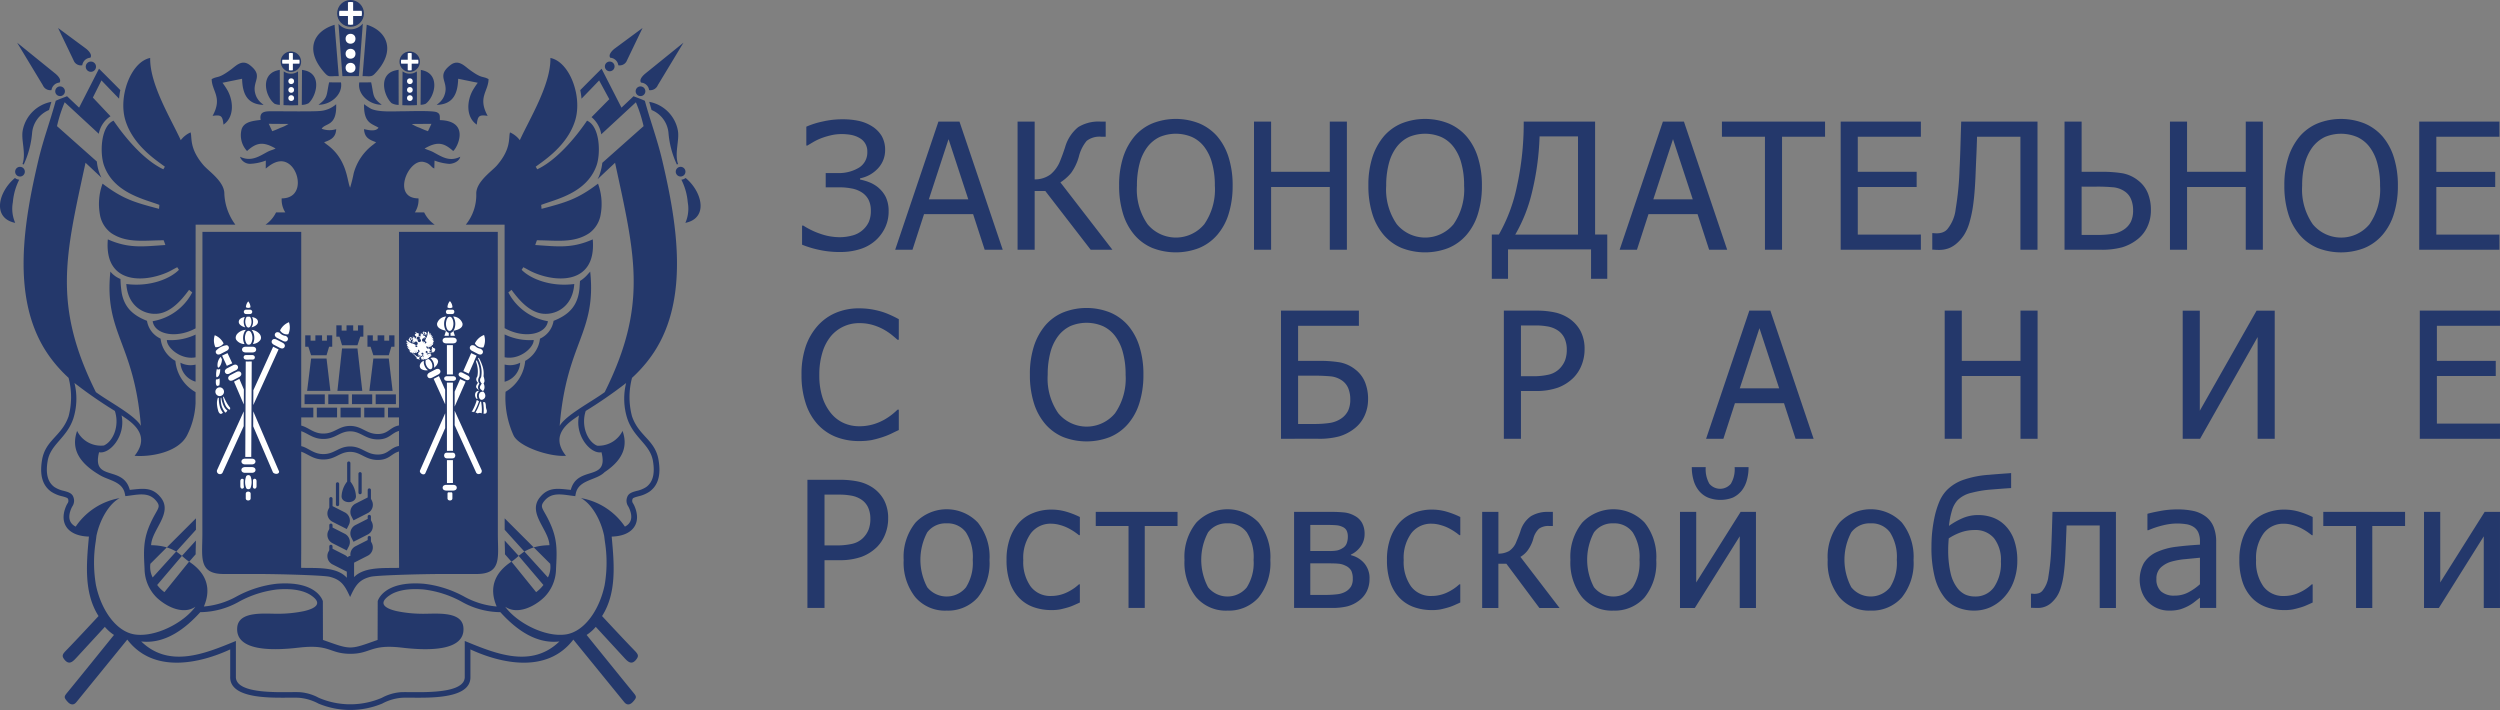 <svg id="Слой_1" data-name="Слой 1" xmlns="http://www.w3.org/2000/svg" viewBox="0 0 367.414 104.344"><rect x="0" y="0" width="367.414" height="104.344" fill="#808080" stroke="none"/><defs><style>.cls-1,.cls-2{fill:#24386b;}.cls-1,.cls-3{fill-rule:evenodd;}.cls-3,.cls-4{fill:#fff;}</style></defs><g id="Слой_1-2" data-name="Слой_1"><path class="cls-1" d="M850.731,563.795l4.273,4.269a7.67,7.67,0,0,0-1.38.61l-2.893-3.2-.001-1.679Zm-19.524.533-.13-.257v-.548a.239.239,0,1,0-.478-0v.346l-1.798.916a1.369,1.369,0,0,0-.598,1.84l.311.611,2.096-1.068a1.367,1.367,0,0,0,.598-1.84l-0.0.001ZM787.894,550.947c-.717,2.041-.377,4.3,3.272,6.454.096.061.196.118.299.172l.048.027-.002-.003c1.295.661,3.056.885,3.396,2.555l.076.377.382-.045c1.638-.207,3.107-.57,4.181.778.786.987.066,1.077-.982,3.51-.971,2.256-.893,3.923-.756,6.435a6.007,6.007,0,0,0,1.741,4.187c1.39,1.343,3.904,2.638,5.729,1.391-1.783,2.436-5.986,4.537-8.949,4.065-2.72-.432-4.911-3.619-5.668-7.26a19.799,19.799,0,0,1-.279-3.293,19.59,19.59,0,0,1,.245-3.081c.045-.329.081-.606.106-.838.485-2.364,1.841-4.72,3.413-5.558a9.842,9.842,0,0,0-6.461,4.19c-.83-.418-1.264-1.247-.633-2.698a2.896,2.896,0,0,1,.14-.272,1.475,1.475,0,0,0,.148-1.388c-.195-.569-.782-.729-1.402-.897a4.112,4.112,0,0,1-1.396-.575c-.97-.713-1.291-1.96-.979-3.811.42-2.491,2.83-3.361,3.789-6.291a9.629,9.629,0,0,0,.154-5.177,65.371,65.371,0,0,0,5.935,4.107c.727,2.213-.265,4.475-1.611,5.08-.149.014-.298.023-.447.023a3.893,3.893,0,0,1-3.488-2.165v0Zm74.942-45.597c-1.804,2.65-4.546,5.844-7.317,7.146l-.226-.382c1.269-.949,4.669-3.118,5.8-6.803,1.082-3.523-.808-8.614-3.64-9.179.088,3.879-3.084,8.989-4.493,12.086a3.71,3.71,0,0,0-1.446-1.146c-.24.8.224,2.351-1.892,4.821-.756.883-3.058,2.385-3.066,4.169.002.072.003.147.003.22a6.926,6.926,0,0,1-1.538,4.351l5.699-0.0.004,15.207c2.84,1.59,6.077.946,6.362-1.018a8.082,8.082,0,0,1-5.817-4.233l.468-.376c.964,1.304,2.251,2.867,3.967,3.379,1.969.587,5.006-.518,5.257-4.237-3.508.457-6.49-.796-7.734-2.086l.244-.382c.52.252.927.518,1.437.744,3.594,1.592,9.325,1.704,8.768-4.836-3.121,1.386-5.225,1.036-8.455.83l.245-.695c2.671-.013,5.39.495,7.702-1.052a4.244,4.244,0,0,0,1.682-2.798,8.71,8.71,0,0,0-.399-4.476c-2.974,2.252-4.64,2.741-8.301,3.704l-.051-.582c2.173-.834,6.695-1.727,8.135-5.789.638-1.8.497-5.78-1.399-6.587Zm8.673,35.618c.406-.498.794-1.025,1.148-1.561,5.312-8.059,3.326-19.319,1.224-28.255-.718-3.052-1.744-5.752-2.547-8.72-.544-.262-1.099-.444-1.663-.671l-1.773,1.676-2.923-5.719c-.65.639-1.851,1.845-3.135,3.142.066.313.116.619.15.911q.02.175.034.349c.757-.778,1.615-1.664,2.59-2.684l1.495,2.756-2.611,2.64a4.086,4.086,0,0,1,1.428,2.521l5.092-4.707a20.747,20.747,0,0,1,1.128,3.51l-6.064,5.385a7.916,7.916,0,0,1-.35,1.593,4.037,4.037,0,0,1-.356.822l2.579-2.42c2.929,13.568,4.872,20.866-1.52,33.708-1.87,1.387-5.721,3.371-6.619,4.962.999-12.31,5.424-13.59,4.486-22.678-.093.113-.193.223-.297.327a4.904,4.904,0,0,1-1.204,1.054l-.065.975c-.219,2.845-1.752,4.063-3.816,4.886a3.485,3.485,0,0,1-2.001,2.616,4.244,4.244,0,0,1-2.172,3.266,5.864,5.864,0,0,1-2.885,4.54c-.017.286-.027.574-.027.861a13.45,13.45,0,0,0,1.195,5.534c.784,1.689,5.321,3.204,7.713,3.015-1.832-2.29-.854-4.067,1.33-5.534q.291-.204.582-.402c-.645,2.97,1.702,5.727,3.307,5.415,1.109,4.406-3.53,1.829-4.515,5.531-1.883-.191-3.279-.482-4.561,1.127-1.828,2.296,1.344,4.723,1.426,7.005a8.723,8.723,0,0,0-2.308.314l2.418,2.412a3.447,3.447,0,0,1,.033.474,3.387,3.387,0,0,1-.368,1.535l-3.463-3.817-.843.643,3.643,4.282a5.091,5.091,0,0,1-1.068,1.054l-3.624-4.482c-2.201,1.427-3.461,3.593-2.176,6.592h-.001a12.02,12.02,0,0,1-4.864-1.507,16.108,16.108,0,0,0-5.779-1.832c-5.918-.503-6.804,2.426-6.839,2.551-.004,1.701-.01,3.798-.016,5.698-4.158,1.479-3.874,1.479-8.032,0-.005-1.9-.011-3.997-.015-5.698-.035-.125-.92-3.054-6.839-2.551a16.124,16.124,0,0,0-5.779,1.831,12.018,12.018,0,0,1-4.864,1.507l-.001.001c1.284-2.998.024-5.164-2.176-6.592l-3.624,4.482a5.098,5.098,0,0,1-1.067-1.054l3.644-4.282-.843-.643-3.463,3.817a3.389,3.389,0,0,1-.368-1.535,3.445,3.445,0,0,1,.033-.474l2.417-2.412a8.737,8.737,0,0,0-2.308-.315c.081-2.283,3.253-4.709,1.426-7.005-1.282-1.61-2.679-1.318-4.562-1.127-.985-3.703-5.625-1.125-4.515-5.531,1.605.312,3.951-2.444,3.307-5.415q.291.199.583.404c2.184,1.467,3.162,3.243,1.33,5.534,2.392.189,6.428-.51,7.713-3.015a11.545,11.545,0,0,0,1.248-4.707l.001-1.637a5.893,5.893,0,0,1-2.966-4.594,4.244,4.244,0,0,1-2.172-3.266,3.483,3.483,0,0,1-2-2.616c-1.861-.742-3.29-1.806-3.714-4.094a16.226,16.226,0,0,1-.183-2.056,3.78,3.78,0,0,1-1.188-.765c-.103-.104-.204-.213-.297-.327-.938,9.088,3.487,10.367,4.486,22.677-.898-1.591-4.748-3.575-6.618-4.962-6.391-12.841-4.45-20.14-1.52-33.708l2.339,2.195a7.615,7.615,0,0,1-.351-.832,7.005,7.005,0,0,1-.323-1.542l-5.857-5.201a20.757,20.757,0,0,1,1.129-3.51l5.013,4.634a3.932,3.932,0,0,1,1.719-2.577l-2.589-2.747,1.261-2.521c.975,1.02,1.833,1.907,2.59,2.684.009-.116.021-.232.034-.348.034-.292.084-.598.15-.911-1.284-1.296-2.484-2.503-3.135-3.142l-2.923,5.719-1.772-1.676c-.564.227-1.119.409-1.663.671-.802,2.968-1.828,5.668-2.547,8.72-2.102,8.936-4.088,20.196,1.224,28.255.35.53.734,1.051,1.148,1.56a20.626,20.626,0,0,0,2.06,2.177,11.052,11.052,0,0,1,.005,5.651c-1.016,2.966-3.4,3.438-3.904,6.434-.369,2.193.059,3.705,1.309,4.624a4.858,4.858,0,0,0,1.671.709c.383.104.779.212.831.362a.675.675,0,0,1-.088.71c-.058.104-.118.216-.175.345-1.094,2.513.216,4.418,3.344,4.498-.377,4.051-.751,8.286,1.414,11.68-.831.895-3.322,3.575-4.625,4.912-.627.643-.849.877-.42,1.442.714.942,1.282.324,1.813-.252l4.158-4.514a6.203,6.203,0,0,0,1.344,1.187c-1.362,1.687-5.491,6.799-6.83,8.427-.504.613-.594.727.02,1.402.374.411.853.573,1.274.055l7.49-9.2c3.901,5.114,10.78,3.451,15.124,1.443v3.976c-.172,3.955,8.433,2.933,10.295,3.15a7.347,7.347,0,0,1,2.667.832,12.168,12.168,0,0,0,9.382.001,7.34,7.34,0,0,1,2.665-.832c1.863-.217,10.468.805,10.295-3.15v-3.976c4.343,2.008,11.223,3.67,15.124-1.443l7.49,9.2c.421.517.899.356,1.273-.055.614-.674.524-.788.02-1.402-1.339-1.629-5.468-6.741-6.83-8.427a6.228,6.228,0,0,0,1.346-1.187l4.158,4.514c.53.575,1.098,1.194,1.812.252.428-.565.206-.798-.421-1.442-1.302-1.337-3.794-4.016-4.625-4.912,2.165-3.394,1.791-7.63,1.414-11.68,3.128-.08,4.438-1.985,3.344-4.498-.053-.117-.112-.233-.176-.345a.677.677,0,0,1-.088-.709c.051-.15.448-.258.831-.362a4.858,4.858,0,0,0,1.671-.709c1.25-.918,1.678-2.431,1.308-4.624-.504-2.997-2.889-3.468-3.904-6.434a11.057,11.057,0,0,1,.005-5.65,20.39,20.39,0,0,0,2.06-2.179h-.001Zm-8.862,7.039a66.939,66.939,0,0,0,5.933-4.102,9.647,9.647,0,0,0,.156,5.175c.959,2.93,3.37,3.8,3.789,6.291.312,1.851-.009,3.098-.979,3.811a4.133,4.133,0,0,1-1.396.575c-.62.168-1.207.327-1.402.897a1.47,1.47,0,0,0,.148,1.387,2.945,2.945,0,0,1,.139.271c.632,1.451.197,2.28-.633,2.698a9.848,9.848,0,0,0-6.459-4.191c1.572.838,2.928,3.195,3.413,5.558.025.232.061.509.106.838a19.563,19.563,0,0,1-.035,6.374c-.757,3.641-2.947,6.828-5.668,7.26-2.963.471-7.166-1.63-8.949-4.065,1.825,1.247,4.339-.049,5.729-1.391a6.007,6.007,0,0,0,1.74-4.187c.137-2.512.215-4.179-.757-6.434-1.047-2.432-1.767-2.523-.981-3.51,1.073-1.348,2.543-.985,4.181-.778l.381.045.077-.377c.422-2.076,3.039-1.918,4.229-3.142,3.062-2.036,3.322-4.146,2.648-6.064a3.937,3.937,0,0,1-3.521,2.176c-.068,0-.138-.002-.206-.005-1.383-.554-2.424-2.858-1.685-5.111l-0.0 0Zm4.787-50.801a1.163,1.163,0,0,0,.208.019,1.138,1.138,0,0,0,1.064-.736l2.287-4.762-4.077,3.014c-.245.181-1.033.874-.665,1.361a1.277,1.277,0,0,1,1.183,1.104Zm-1.265-.543h.001a.712.712,0,1,1-.712.713v-0a.712.712,0,0,1,.712-.712h-0Zm5.79,4.195a1.234,1.234,0,0,0,.177.013,1.187,1.187,0,0,0,1.096-.73l3.773-6.249-5.563,4.501c-.237.192-1.033.874-.665,1.361a1.277,1.277,0,0,1,1.183,1.104Zm-1.265-.543h.001a.712.712,0,1,1-.712.713v-.001a.713.713,0,0,1,.712-.713l-0.0 0Zm5.347,11.481a13.64,13.64,0,0,1-1.236-4.654,4.013,4.013,0,0,0-2.483-3.359l-.349-1.203a5.259,5.259,0,0,1,4.207,4.19c.276,1.441-.522,3.341.035,4.952a1.143,1.143,0,0,0-.175.074Zm.546.337a.712.712,0,1,1-.712.712v-0a.713.713,0,0,1,.712-.712h0Zm.111,1.89a8.978,8.978,0,0,1,.938,3.311,5.331,5.331,0,0,1,.087.952,5.216,5.216,0,0,1-.434,2.083c2.415-.49,2.706-2.587,1.669-4.587a6.638,6.638,0,0,0-1.634-2.013,1.174,1.174,0,0,1-.626.253v0Zm-25.972,27.167a3.245,3.245,0,0,0,2.282-.272,3.072,3.072,0,0,1-2.282,2.802l-.001-2.531Zm-0-1.07c2.259.452,4.327-1.485,4.268-2.536-.195.013-.393.02-.589.02a8.484,8.484,0,0,1-3.68-.84l.001,3.356Zm-57.475-34.771c1.805,2.65,4.546,5.844,7.317,7.146l.226-.382c-1.269-.949-4.669-3.118-5.8-6.803-1.081-3.523.808-8.614,3.641-9.179-.089,3.879,3.084,8.989,4.493,12.086a3.702,3.702,0,0,1,1.446-1.147c.24.8-.224,2.351,1.892,4.821.756.883,3.057,2.385,3.066,4.169a8.205,8.205,0,0,0,1.618,4.571l-5.838 0-.005,15.238c-2.826,1.551-6.024.903-6.307-1.049a8.08,8.08,0,0,0,5.816-4.233l-.468-.375c-.964,1.304-2.249,2.867-3.966,3.379-1.969.587-5.006-.518-5.257-4.237,3.508.457,6.49-.796,7.734-2.086l-.245-.381c-.519.252-.927.518-1.437.744-3.593,1.592-9.325,1.704-8.767-4.836,3.12,1.386,5.224,1.036,8.455.83l-.245-.695c-2.671-.013-5.39.495-7.702-1.052a4.242,4.242,0,0,1-1.682-2.798,8.705,8.705,0,0,1,.398-4.476c2.973,2.252,4.64,2.741,8.301,3.704l.05-.582c-2.173-.834-6.695-1.727-8.135-5.789-.638-1.8-.497-5.779,1.399-6.587Zm-4.598-8.143a1.157,1.157,0,0,1-.207.019,1.138,1.138,0,0,1-1.065-.736l-2.286-4.763,4.077,3.014c.245.181,1.033.874.665,1.361A1.278,1.278,0,0,0,788.653,497.207Zm1.265-.543h-0a.753.753,0,1,0,.001,0h-0Zm-5.79,4.195a1.226,1.226,0,0,1-.177.013,1.187,1.187,0,0,1-1.095-.73l-3.773-6.249,5.563,4.501c.237.192,1.033.874.665,1.361a1.277,1.277,0,0,0-1.183,1.104Zm1.265-.543h-.001a.712.712,0,1,0,.712.713v-.001a.713.713,0,0,0-.712-.713ZM780.046,511.797a13.64,13.64,0,0,0,1.235-4.654,4.015,4.015,0,0,1,2.483-3.358l.348-1.203a5.258,5.258,0,0,0-4.207,4.189c-.276,1.441.522,3.341-.035,4.952a1.117,1.117,0,0,1,.175.074Zm-.547.337a.712.712,0,1,0,.713.712v-0a.712.712,0,0,0-.712-.712H779.5Zm-.111,1.89a8.985,8.985,0,0,0-.936,3.312,5.201,5.201,0,0,0,.345,3.034c-2.415-.49-2.706-2.587-1.669-4.587a6.651,6.651,0,0,1,1.634-2.012,1.173,1.173,0,0,0,.626.253h-0Zm25.916,27.178a3.26,3.26,0,0,1-.735.085,3.209,3.209,0,0,1-1.492-.368,3.064,3.064,0,0,0,2.226,2.785l.001-2.502Zm0-1.07c-2.238.41-4.271-1.505-4.213-2.547.197.014.397.021.595.021a8.433,8.433,0,0,0,3.618-.818l-.001,3.344Zm9.566-34.892c-1.257.151-2.409.295-2.788,1.33a3.403,3.403,0,0,0,.788,3.24c1.333-1.213,2.324-1.463,4.195-.365-.368.191-.779.265-1.191.487-1.257.679-2.405,1.496-4.045.717a1.582,1.582,0,0,0,1.476,1.044,7.392,7.392,0,0,0,2.323-.481l-.012,1.171c.2-.078,1.991-1.997,3.644-.491,1.482,1.35,1.753,4.878-1.299,4.878-.005.072-.007.144-.007.215a3.425,3.425,0,0,0,.542,1.848H817.131a4.655,4.655,0,0,1-1.546,1.8l24.862.001a4.666,4.666,0,0,1-1.546-1.801l-1.368 0a3.418,3.418,0,0,0,.543-1.848c0-.071-.003-.144-.007-.215-3.971,0-1.539-5.825.723-5.361,1.061.218,1.071.787,1.599.966l.033-1.163a7.667,7.667,0,0,0,2.2.489c.742-.047,1.472-.459,1.577-1.053-1.594.801-2.722-.009-3.972-.678-.455-.243-.867-.326-1.265-.526,1.903-1.104,2.854-.835,4.201.364.61-.452,2.57-4.413-1.956-4.541-.013-.622.061-.904-.432-1.149-.572-.283-4.196-.151-4.969-.151-1.322,0-3.551.164-4.695-.355a9.22,9.22,0,0,1-1.046-.686c-.075,2.828,1.172,2.85,2.122,3.457-.399.626-1.493.348-2.131.211.081,1.25.766,1.556,1.78,1.926l-.39.324a7.799,7.799,0,0,0-2.904,4.232,20.511,20.511,0,0,1-.526,2.111c-.471-.973-.394-4.162-3.432-6.343-.039-.029-.143-.105-.191-.147a1.483,1.483,0,0,1-.194-.179c.991-.36,1.709-.69,1.772-1.925a3.25,3.25,0,0,1-2.134-.055c.501-.886,2.253-.278,2.127-3.607a4.014,4.014,0,0,1-2.325.99c-1.051.105-5.385.046-6.768.045-1.185-.001-2.249-.084-2.003,1.273l0.0 0Zm24.589,1.658a12.441,12.441,0,0,1-1.188-.49,5.373,5.373,0,0,1-1.195-.571l2.892-.023-.509,1.084Zm-22.888-.002c.405-.143.802-.308,1.19-.491a5.343,5.343,0,0,0,1.194-.571l-2.892-.023.508,1.085Zm7.815-8.456c.501.53.696.367,1.576.363h.384l-.614-7.542c-3.162.954-4.47,3.804-1.346,7.179Zm2.498.363,2.42-0.0.579-7.711-.01-.002a2.343,2.343,0,0,1-3.567.027l.578,7.687Zm2.957-0h.125c.77.002,1.177.161,1.631-.306,3.212-3.309,1.943-6.292-1.14-7.253l-.615,7.56Zm10.898,4.228c2.336-.071,3.098-1.522,3.159-3.84l2.88.588a11.977,11.977,0,0,0-.79,1.206c-.914,1.756-.826,3.966.642,4.944.148-1.274.31-1.477,1.602-1.287-1.504-2.731.11-3.593.131-5.399-.943-.513-.91.007-2.82-1.403-.77-.569-1.642-1.56-2.804-.645-2.244,1.767.055,2.427-.962,4.666a2.797,2.797,0,0,1-.842,1.003l-.13.11c-.015.013-.045.037-.067.057v-0Zm-8.069-.022c-1.436-1.06-1.141-1.403-1.563-3.29l-1.743.007C829.055,501.539,830.932,503.047,832.67,503.008Zm1.844-5.003c-2.315.667-1.567,3.67-.4,4.77a2.232,2.232,0,0,0,1.038.257l-.011-5.162a5.908,5.908,0,0,0-.627.135l0-0Zm1.177,5.067c.32.012.644.022.966.022.393,0,.79-.013,1.18-.033l-.011-4.961a1.765,1.765,0,0,1-2.102-.002Zm2.684-.053a2.163,2.163,0,0,0,.738-.149c1.342-1.001,2.106-4.095-.191-4.851a4.927,4.927,0,0,0-.513-.134Zm-23.076.011c-2.336-.071-3.098-1.522-3.159-3.84l-2.88.588a11.665,11.665,0,0,1,.79,1.207c.914,1.756.825,3.966-.642,4.944-.149-1.274-.31-1.477-1.603-1.287,1.504-2.731-.11-3.593-.132-5.399.943-.513.91.007,2.82-1.403.77-.569,1.642-1.56,2.803-.645,2.244,1.767-.056,2.427.962,4.666a2.806,2.806,0,0,0,.843,1.002l.13.11c.015.013.044.038.066.058v-0Zm8.069-.022c1.436-1.06,1.142-1.403,1.564-3.29l1.743.007C826.981,501.539,825.105,503.047,823.367,503.008Zm-1.889-5.015c2.371.641,1.62,3.675.446,4.783a2.165,2.165,0,0,1-1.01.255l.033-5.149C821.143,497.915,821.326,497.952,821.478,497.993Zm-1.104,5.078c-.329.014-.666.024-.997.024-.381,0-.769-.012-1.147-.033l.032-4.964a1.76,1.76,0,0,0,2.101.003l.01,4.971Zm-2.683-.048a2.268,2.268,0,0,1-.765-.152c-1.345-1.003-2.109-4.109.206-4.856a4.477,4.477,0,0,1,.548-.133l.011,5.141Zm3.142,47.14c1.09.277,1.755,1.123,3.136,1.169,1.736.056,2.312-1.12,4.056-1.119,1.755.001,2.38,1.218,4.129,1.187,1.495-.025,1.701-1.005,3.046-1.263v-1.182l-1.615-0v-1.43h1.615l-.002-25.838h14.52l.011,44.501c0,3.262.621,5.787-3.124,5.785l-4.557-.003c-3.602-.002-10.129.193-11.009.409-1.761.433-2.265,1.332-3.023,2.978-.757-1.646-1.262-2.545-3.023-2.978-.88-.216-7.407-.412-11.009-.409l-4.557.003c-3.745.002-3.124-2.525-3.124-5.785l.011-44.501h14.52l-.002,25.838h1.779V548.955h-1.779l-0,1.208Zm14.367.789c-1.11.285-1.399,1.212-3.034,1.242-1.909.033-2.555-1.187-4.14-1.187-1.595,0-2.171,1.181-4.077,1.119-1.407-.045-2.18-.838-3.116-1.14v2.195c1.091.277,1.755,1.123,3.136,1.168,1.736.057,2.312-1.12,4.056-1.119,1.755.001,2.38,1.218,4.129,1.187,1.495-.025,1.701-1.006,3.046-1.263l-0-2.203Zm0,3.018c-1.11.285-1.4,1.212-3.035,1.242-1.909.033-2.555-1.187-4.14-1.187-1.595,0-2.171,1.181-4.077,1.119-1.407-.045-2.18-.838-3.116-1.14l-.001,14.169c0,1.039-.016,2.022-.012,2.894,2.092.075,5.223-.236,6.716,1.469l-.001-.941-.016.031-2.095-1.068a1.368,1.368,0,0,1-.598-1.84l.129-.253v-.55a.239.239,0,1,1,.478-0v.343l1.799.917a1.365,1.365,0,0,1,.425.338.53.53,0,0,1,.41-.197l.002.001a1.365,1.365,0,0,1,.731-1.418l1.798-.916v-.346l-0-.001a.24.24,0,1,1,.479,0v.55l.13.257a1.367,1.367,0,0,1-.598,1.84l-2.009,1.024 0,2.119c1.53-1.581,4.567-1.285,6.613-1.359.003-.872-.012-1.851-.012-2.894l-.001-14.203-.001 0Zm-8.592-6.445H829.581V548.955h-2.974Zm6.458,0H830.092V548.955h2.974Zm-6.969,0h-2.974V548.955h2.974Zm2.193-.519h2.974v-1.43h-2.974Zm6.458,0H831.774v-1.43h2.974Zm-6.969,0h-2.974v-1.43h2.974Zm-6.458,0h2.973v-1.43h-2.973Zm9.524-1.949.586-4.754,2.267 0.0.561,4.754Zm.181-6.486.405,1.26,2.267 0.0.377-1.26.46-0v-1.672h-.782v.78h-.715v-.78h-.981v.78h-.702v-.78h-.791v1.672h.461Zm-9.329,6.486.586-4.754,2.267 0.0.562,4.754Zm.181-6.486.405,1.26,2.267 0.0.377-1.26.46-0v-1.672h-.781v.78h-.715v-.78h-.981v.78h-.703v-.78h-.79v1.672Zm4.27,6.486h3.657l-.711-6.225h-2.266Zm3.357-7.96-.41,1.26h-2.266l-.379-1.26h-.458v-1.672l.779-0v.78l.717 0v-.78l.981-0v.78l.701 0v-.78l.793-0v1.672l-.456 0Zm-3.098,24.666v-3.032a.239.239,0,1,0-.478-.001V561.763a.239.239,0,1,0,.478,0Zm3.311-1.751v-2.774a.239.239,0,1,0-.478-0v2.774a.239.239,0,1,0,.478,0Zm-1.9-4.58a.239.239,0,0,0-.24.239v2.72a3.746,3.746,0,0,0-.817,2.153c0,1.154,2.114,1.154,2.114,0a3.744,3.744,0,0,0-.818-2.153v-2.72h0a.239.239,0,0,0-.24-.24h-0v.001Zm.095,8.278a1.362,1.362,0,0,0-.68-.797l-1.799-.917-0-1.089a.239.239,0,1,0-.478-0v1.296l-.129.253a1.368,1.368,0,0,0,.598,1.84l2.096,1.068.311-.611a1.365,1.365,0,0,0,.082-1.044v0Zm3.296-2.53-.131-.256v-1.295a.239.239,0,1,0-.478-0v1.093l-1.798.916a1.368,1.368,0,0,0-.598,1.84l.311.61,2.096-1.068a1.367,1.367,0,0,0,.598-1.84Zm-6.015,3.383v-.001a.239.239,0,0,0-.239.239v.55l-.129.253a1.367,1.367,0,0,0,.598,1.84l2.095,1.068.312-.611a1.368,1.368,0,0,0-.598-1.84l-1.799-.917v-.343h0a.239.239,0,0,0-.239-.239H825.193Zm-19.837-.769-4.273,4.268a7.702,7.702,0,0,1,1.38.611l2.893-3.2.001-1.679Zm-.002,3.261-2.051,2.253a10.671,10.671,0,0,0,1.054.86l.958-1.092C805.313,568.457,805.347,567.777,805.353,567.056Zm15.102,15.742c-3.726.444-9.336.581-9.031-2.97.218-2.547,4.33-1.956,6.213-2.014a18.674,18.674,0,0,0,3.631-.393c1.748-.413,2.75-1.151.953-2.343-.763-.506-2.249-1.06-4.978-.827a15.415,15.415,0,0,0-5.492,1.753,11.802,11.802,0,0,1-5.759,1.579c-2.153,2.381-5.128,4.714-8.679,4.305,4.123,3.974,9.351,1.805,13.913-.074v5.238c-.103,2.942,8.115,2.135,9.557,2.304a6.882,6.882,0,0,1,2.627.813,11.734,11.734,0,0,0,9.268-0,6.883,6.883,0,0,1,2.627-.812c1.442-.169,9.66.638,9.557-2.304v-5.238c4.562,1.879,9.789,4.048,13.912.074-3.551.409-6.525-1.924-8.678-4.305a11.801,11.801,0,0,1-5.76-1.579,15.402,15.402,0,0,0-5.492-1.755c-2.729-.233-4.215.321-4.978.827-1.797,1.191-.795,1.93.953,2.343a18.722,18.722,0,0,0,3.633.395c1.883.058,5.994-.533,6.212,2.014.305,3.555-5.316,3.413-9.043,2.968-4.611-.551-4.562.922-7.602.905-3.1-.017-2.925-1.456-7.561-.903l-.001-.001Zm30.277-15.742,2.051,2.253a10.492,10.492,0,0,1-1.053.86l-.958-1.092c0-.62-.033-1.3-.04-2.021Z" transform="translate(-776.562 -487.615)"/><g id="_1154676080" data-name=" 1154676080"><path class="cls-2" d="M905.699,515.236a4.289,4.289,0,0,1,1.049,1.356,4.737,4.737,0,0,1,.414,1.933c0,.058-.002.117-.003.174l.001.047a5.479,5.479,0,0,1-.506,2.297,5.968,5.968,0,0,1-1.395,1.891,6.109,6.109,0,0,1-2.249,1.278,9.572,9.572,0,0,1-2.871.441c-.039,0-.079-.001-.117-.001-.041.001-.084.001-.124.001a14.011,14.011,0,0,1-3.106-.351,14.522,14.522,0,0,1-2.353-.726v-2.811l.178.001a11.103,11.103,0,0,0,2.457,1.192,8.579,8.579,0,0,0,2.898.517,7.039,7.039,0,0,0,1.839-.246,3.649,3.649,0,0,0,1.533-.803,3.607,3.607,0,0,0,.911-1.213,4.023,4.023,0,0,0,.292-1.502c0-.045-.001-.091-.002-.135.001-.035.001-.071.001-.107a3.485,3.485,0,0,0-.347-1.516,2.858,2.858,0,0,0-.98-1.063,4.091,4.091,0,0,0-1.485-.574,9.381,9.381,0,0,0-1.788-.172h-.065l-1.969.001V513.047h1.71c.089.004.182.006.271.006a5.718,5.718,0,0,0,2.925-.806,2.613,2.613,0,0,0,1.211-2.205c0-.042-.001-.084-.003-.126.001-.029.002-.059.002-.088a2.201,2.201,0,0,0-1.133-1.924,3.862,3.862,0,0,0-1.243-.463,7.736,7.736,0,0,0-1.353-.121h-.063l-.009 0a6.805,6.805,0,0,0-1.575.186,10.868,10.868,0,0,0-1.473.452,7.97,7.97,0,0,0-1.145.562c-.328.194-.596.354-.807.484l-.164.001V506.234a11.849,11.849,0,0,1,2.341-.747,12.847,12.847,0,0,1,2.919-.342c.055.001.116-.001.173-.001a11.169,11.169,0,0,1,2.331.248,6.165,6.165,0,0,1,1.922.802,4.274,4.274,0,0,1,1.421,1.46,4.045,4.045,0,0,1,.475,1.902c0,.034-.001.068-.001.101l0.0.046a3.884,3.884,0,0,1-1.019,2.623,4.816,4.816,0,0,1-2.659,1.494v.185a7.606,7.606,0,0,1,1.377.406,4.817,4.817,0,0,1,1.361.825h-.001Zm2.425,9.08,6.355-18.833,3.092-.001,6.356,18.833-2.651.001-1.701-5.233h-7.211l-1.697,5.233Zm10.742-7.409-2.901-8.843-2.892,8.843Zm21.181,7.409h-3.195l-6.662-8.626-1.567-.001v8.626l-2.513.001V505.482h2.513v8.497l.067.001a3.857,3.857,0,0,0,2.282-.747,4.985,4.985,0,0,0,1.407-1.999c.151-.38.29-.743.41-1.084q.181-.517.298-.868a5.853,5.853,0,0,1,1.935-2.983,5.669,5.669,0,0,1,2.946-.825c.108,0,.215.003.322.009h.773v2.228h-.635a3.007,3.007,0,0,0-.312-.016,3.057,3.057,0,0,0-1.851.625,5.732,5.732,0,0,0-1.14,2.28,7.359,7.359,0,0,1-1.161,2.449,6.985,6.985,0,0,1-1.559,1.372l7.642,9.896v.001Zm15.405-16.666a8.729,8.729,0,0,1,1.67,3.07,13.564,13.564,0,0,1,.597,3.974c0,.07-.002.142-.002.21-.001.056.001.12.001.178a13.726,13.726,0,0,1-.584,3.958,8.519,8.519,0,0,1-1.683,3.1,7.126,7.126,0,0,1-2.694,1.937,9.505,9.505,0,0,1-6.831-.016,7.084,7.084,0,0,1-2.639-1.922,8.654,8.654,0,0,1-1.67-3.087,13.716,13.716,0,0,1-.584-3.953c0-.065.002-.132.002-.195-.001-.079-.003-.164-.003-.244a13.397,13.397,0,0,1,.59-3.928A9.15,9.15,0,0,1,943.302,507.65a7.036,7.036,0,0,1,2.629-1.905,9.358,9.358,0,0,1,6.909.018,7.243,7.243,0,0,1,2.612,1.886l.001.001Zm-.35,7.254c0-.06.002-.124.002-.184a12.153,12.153,0,0,0-.408-3.119,6.873,6.873,0,0,0-1.137-2.388,4.783,4.783,0,0,0-1.804-1.456,6.122,6.122,0,0,0-4.757-.012,4.989,4.989,0,0,0-1.805,1.467,6.872,6.872,0,0,0-1.144,2.409,12.661,12.661,0,0,0-.398,3.133c0,.049.002.101.002.149-.013.196-.021.395-.021.592a8.951,8.951,0,0,0,1.574,5.068,5.416,5.416,0,0,0,8.347,0,8.98,8.98,0,0,0,1.57-5.071c0-.196-.008-.396-.02-.591v.001Zm19.407,9.413h-2.513v-9.222h-8.626v9.222h-2.513V505.482h2.513v7.383h8.626V505.482h2.513Zm17.576-16.666a8.707,8.707,0,0,1,1.671,3.07,13.549,13.549,0,0,1,.597,3.972c0,.069-.002.143-.002.211-.001.056.001.121.001.18a13.719,13.719,0,0,1-.584,3.956,8.527,8.527,0,0,1-1.684,3.1,7.112,7.112,0,0,1-2.695,1.938,9.504,9.504,0,0,1-6.83-.016,7.096,7.096,0,0,1-2.638-1.921,8.645,8.645,0,0,1-1.671-3.088,13.707,13.707,0,0,1-.584-3.953c0-.065.001-.132.001-.195-.001-.079-.003-.164-.003-.244a13.396,13.396,0,0,1,.59-3.928,9.134,9.134,0,0,1,1.68-3.082,7.046,7.046,0,0,1,2.629-1.904,9.353,9.353,0,0,1,6.909.017,7.238,7.238,0,0,1,2.612,1.886v.001Zm-.35,7.254c0-.059.002-.126.002-.187a12.161,12.161,0,0,0-.407-3.117,6.831,6.831,0,0,0-1.136-2.387,4.788,4.788,0,0,0-1.805-1.456,6.121,6.121,0,0,0-4.758-.012,4.991,4.991,0,0,0-1.805,1.467,6.863,6.863,0,0,0-1.145,2.409,12.608,12.608,0,0,0-.397,3.132c0,.049.002.103.002.15-.013.196-.021.395-.021.592a8.956,8.956,0,0,0,1.574,5.067,5.415,5.415,0,0,0,8.347.001,8.988,8.988,0,0,0,1.569-5.07c0-.196-.008-.396-.02-.59v-0Zm21.039,13.687h-2.383V524.264h-12.202V528.59h-2.383v-6.502h1.036a23.954,23.954,0,0,0,2.648-7.064,42.962,42.962,0,0,0,1.006-9.209v-.333h10.491v16.606h1.787v6.502Zm-4.3-6.502v-14.429h-5.647a39.799,39.799,0,0,1-1.131,8.279,22.659,22.659,0,0,1-2.445,6.151l9.223-.001Zm6.121,2.228,6.355-18.833,3.091-.001,6.356,18.833-2.651.001-1.702-5.233h-7.21l-1.697,5.233h-2.543Zm10.742-7.409-2.901-8.843-2.893,8.843h5.794Zm10.612,7.409V507.71h-6.322V505.482h15.155v2.228h-6.322V524.316h-2.512Zm11.13,0V505.482h11.787v2.228h-9.274v5.156h8.652v2.229h-8.652v6.994l9.274-.001v2.228h-11.787Zm28.927,0h-2.513V507.71h-6.373c-.026.95-.061,1.883-.1,2.786q-.064,1.361-.103,2.435-.097,2.668-.319,4.408a18.132,18.132,0,0,1-.576,2.923,7.219,7.219,0,0,1-.797,1.857,5.793,5.793,0,0,1-1.007,1.187,3.965,3.965,0,0,1-1.213.778,4.062,4.062,0,0,1-1.427.26c-.026,0-.054-.001-.08-.001-.177,0-.354-.004-.535-.017-.182-.013-.324-.022-.423-.022V521.88l.177 0c.086.005.155.013.216.018.061.004.147.009.268.009h.014a2.603,2.603,0,0,0,.836-.138,1.743,1.743,0,0,0,.67-.432,5.641,5.641,0,0,0,1.261-3.013,44.323,44.323,0,0,0,.564-5.829q.067-1.237.131-3.272.059-2.033.112-3.739h11.217v18.834Zm16.665-5.833.001.082a5.667,5.667,0,0,1-.531,2.396,4.952,4.952,0,0,1-1.43,1.814,6.815,6.815,0,0,1-2.275,1.187,11.454,11.454,0,0,1-2.834.359c-.1,0-.203-.003-.302-.005l-5.323.001V505.482h2.513v7.383h2.892c.098-.001.2-.003.299-.003a18.413,18.413,0,0,1,2.832.223,5.207,5.207,0,0,1,2.288,1.058,4.501,4.501,0,0,1,1.416,1.848,6.486,6.486,0,0,1,.454,2.384Zm-2.617.039.001-.082a4.145,4.145,0,0,0-.312-1.576,2.556,2.556,0,0,0-.976-1.157,3.559,3.559,0,0,0-1.605-.566q-1.134-.1-2.272-.101c-.097,0-.2.003-.293.003l-2.108-.001v7.098h2.047c.098.001.205.003.306.003a15.691,15.691,0,0,0,2.275-.168,4.06,4.06,0,0,0,1.585-.626,3.01,3.01,0,0,0,1.028-1.152,3.793,3.793,0,0,0,.326-1.537c0-.046-.001-.093-.002-.138l-.001-.001Zm19.07,5.795h-2.513v-9.222h-8.626v9.222h-2.513V505.482h2.513v7.383h8.626V505.482h2.513Zm17.577-16.666a8.714,8.714,0,0,1,1.671,3.07,13.553,13.553,0,0,1,.597,3.973c0,.07-.002.142-.002.209-.001.057.001.12.001.179a13.727,13.727,0,0,1-.584,3.958,8.538,8.538,0,0,1-1.684,3.1,7.112,7.112,0,0,1-2.695,1.938,9.506,9.506,0,0,1-6.831-.016,7.082,7.082,0,0,1-2.637-1.922,8.624,8.624,0,0,1-1.672-3.087,13.719,13.719,0,0,1-.584-3.952c0-.065.001-.134.001-.197-.001-.078-.002-.165-.002-.245a13.441,13.441,0,0,1,.59-3.926,9.153,9.153,0,0,1,1.678-3.084,7.065,7.065,0,0,1,2.631-1.903,9.358,9.358,0,0,1,6.907.018,7.231,7.231,0,0,1,2.613,1.886v.001Zm-.35,7.254c-.001-.06.001-.125.001-.186a12.139,12.139,0,0,0-.408-3.117,6.859,6.859,0,0,0-1.135-2.388,4.8,4.8,0,0,0-1.805-1.456,6.116,6.116,0,0,0-4.758-.013,4.997,4.997,0,0,0-1.805,1.469,6.847,6.847,0,0,0-1.145,2.409,12.608,12.608,0,0,0-.397,3.132c0,.049.001.103.001.15-.012.196-.02.395-.02.592a8.957,8.957,0,0,0,1.574,5.067,5.415,5.415,0,0,0,8.346.001,8.988,8.988,0,0,0,1.569-5.07c0-.196-.008-.396-.02-.59l.001-0Zm5.755,9.413v-18.834h11.788v2.228h-9.275v5.156h8.653v2.229h-8.653v6.994l9.275-.001v2.228h-11.788Z" transform="translate(-776.562 -487.615)"/><path class="cls-2" d="M902.798,552.437c-.031-.001-.064-.001-.095-.001a9.149,9.149,0,0,1-3.302-.617,7.294,7.294,0,0,1-2.677-1.847,8.404,8.404,0,0,1-1.744-3.062,13.081,13.081,0,0,1-.624-3.99c0-.072.001-.148.001-.219-.001-.082-.003-.17-.003-.254a12.722,12.722,0,0,1,.603-3.865,8.916,8.916,0,0,1,1.752-3.061,7.485,7.485,0,0,1,2.672-1.927,8.659,8.659,0,0,1,3.32-.664c.044,0,.091.001.134.001h.041a11.068,11.068,0,0,1,1.737.138,13.177,13.177,0,0,1,1.537.354,11.081,11.081,0,0,1,1.244.476c.427.19.846.397,1.261.626V537.541h-.203c-.22-.198-.501-.44-.846-.721a8.824,8.824,0,0,0-1.265-.833,8.22,8.22,0,0,0-1.567-.63,6.854,6.854,0,0,0-1.843-.252c-.039,0-.08.001-.117.001h-.032a5.365,5.365,0,0,0-4.126,1.939,6.848,6.848,0,0,0-1.238,2.409,11.014,11.014,0,0,0-.446,3.102c0,.051.001.108.001.158-.001.071-.002.146-.002.219a10.515,10.515,0,0,0,.469,3.1,7.166,7.166,0,0,0,1.278,2.349,5.115,5.115,0,0,0,1.847,1.407,5.493,5.493,0,0,0,2.221.47h.028c.024.001.048.001.071.001a7.323,7.323,0,0,0,1.941-.264,7.877,7.877,0,0,0,1.641-.67,9.166,9.166,0,0,0,1.205-.803,10.369,10.369,0,0,0,.794-.7l.19.001V550.814c-.415.194-.803.38-1.17.561a10.93,10.93,0,0,1-1.334.518,14.192,14.192,0,0,1-1.529.405,10.109,10.109,0,0,1-1.656.139c-.056,0-.115-.001-.169-.001l-.001.001Zm39.54-17.003a8.733,8.733,0,0,1,1.67,3.069,13.532,13.532,0,0,1,.598,3.973c0,.07-.002.142-.002.21-.001.059.001.12.001.181a13.729,13.729,0,0,1-.585,3.955,8.52,8.52,0,0,1-1.683,3.1,7.136,7.136,0,0,1-2.694,1.939,9.51,9.51,0,0,1-6.831-.017,7.084,7.084,0,0,1-2.637-1.921,8.644,8.644,0,0,1-1.672-3.088,13.723,13.723,0,0,1-.584-3.953c0-.065.001-.132.001-.195-.001-.079-.002-.163-.002-.243a13.439,13.439,0,0,1,.588-3.929,9.153,9.153,0,0,1,1.681-3.082,7.034,7.034,0,0,1,2.629-1.904,9.357,9.357,0,0,1,6.908.017,7.235,7.235,0,0,1,2.613,1.886v.001Zm-.35,7.254c-.001-.061.001-.126.001-.187a12.169,12.169,0,0,0-.407-3.118,6.828,6.828,0,0,0-1.135-2.386,4.797,4.797,0,0,0-1.805-1.455,6.118,6.118,0,0,0-4.757-.012A4.985,4.985,0,0,0,932.079,536.997a6.855,6.855,0,0,0-1.144,2.409,12.582,12.582,0,0,0-.398,3.136c0,.047.001.099.001.145-.012.196-.02.395-.02.592a8.955,8.955,0,0,0,1.575,5.068,5.414,5.414,0,0,0,8.345,0,8.968,8.968,0,0,0,1.569-5.068c0-.197-.008-.395-.02-.592l.001.001Zm35.633,3.579c-.001.025,0,.054,0,.081a5.677,5.677,0,0,1-.532,2.397,4.975,4.975,0,0,1-1.424,1.813,6.767,6.767,0,0,1-2.271,1.187,11.385,11.385,0,0,1-2.832.358c-.098,0-.201-.003-.298-.005l-5.44.001V533.267h11.45v2.228h-8.937v5.155l3.014.001c.097-.002.201-.004.3-.004a18.061,18.061,0,0,1,2.826.223,5.201,5.201,0,0,1,2.28,1.058,4.465,4.465,0,0,1,1.412,1.848,6.503,6.503,0,0,1,.454,2.385l-.001.106v.001Zm-2.616.039 0-.078a4.223,4.223,0,0,0-.307-1.581,2.601,2.601,0,0,0-.977-1.157,3.541,3.541,0,0,0-1.601-.565c-.751-.064-1.511-.101-2.265-.101-.096,0-.198.003-.291.003l-2.227-.001v7.098h2.167c.099.001.206.002.307.002a15.655,15.655,0,0,0,2.266-.166,4.077,4.077,0,0,0,1.581-.627,3.046,3.046,0,0,0,1.027-1.153,3.853,3.853,0,0,0,.322-1.54c0-.045-.001-.091-.002-.136v.001Zm34.436-7.361v.029a6.256,6.256,0,0,1-.435,2.292,5.502,5.502,0,0,1-1.2,1.865,6.427,6.427,0,0,1-2.284,1.454,9.531,9.531,0,0,1-3.034.497c-.093,0-.191-.002-.283-.004l-2.115.001v7.02H997.576V533.267h4.719c.071-.001.147-.002.22-.002a12.566,12.566,0,0,1,2.621.278,6.174,6.174,0,0,1,2.072.898,5.228,5.228,0,0,1,1.642,1.83,5.635,5.635,0,0,1,.593,2.513c0,.053-.001.108-.002.16v.001Zm-2.616.06.001-.088a3.96,3.96,0,0,0-.334-1.591,2.796,2.796,0,0,0-1.01-1.165,3.891,3.891,0,0,0-1.377-.553,10.058,10.058,0,0,0-1.801-.165c-.05,0-.107.001-.156.001l-2.059.001v7.461h1.697c.077.001.159.002.238.002a9.934,9.934,0,0,0,2.202-.248,3.326,3.326,0,0,0,1.546-.869,3.618,3.618,0,0,0,.803-1.23,4.4,4.4,0,0,0,.251-1.464c0-.03-.001-.061-.001-.091l.001.001Zm20.474,13.095,6.355-18.833h3.091l6.355,18.833h-2.651l-1.701-5.233H1031.538l-1.697,5.233h-2.543Zm10.742-7.409-2.901-8.843-2.893,8.843h5.794Zm37.977,7.409h-2.513v-9.223h-8.626v9.223h-2.513v-18.833h2.513v7.383h8.626v-7.383h2.513Zm34.851,0h-2.513V537.149l-8.459,14.952h-2.552v-18.833h2.513v14.71l8.346-14.71h2.664Zm21.319,0v-18.833h11.787v2.228h-9.274v5.155l8.652.001V542.878l-8.652-0v6.995h9.274v2.228H1132.188Z" transform="translate(-776.562 -487.615)"/><path class="cls-2" d="M907.09,563.809l.001.03a6.232,6.232,0,0,1-.437,2.291,5.465,5.465,0,0,1-1.199,1.866,6.418,6.418,0,0,1-2.284,1.455,9.582,9.582,0,0,1-3.036.496c-.093,0-.189-.002-.281-.005l-2.116.001V576.965h-2.513v-18.833h4.719c.072-.001.149-.003.222-.003a12.556,12.556,0,0,1,2.62.278,6.172,6.172,0,0,1,2.072.898,5.207,5.207,0,0,1,1.64,1.83,5.621,5.621,0,0,1,.594,2.514c0,.053-.001.107-.002.159l-.001.001Zm-2.616.061c.001-.029.002-.06.002-.088a3.965,3.965,0,0,0-.333-1.591,2.808,2.808,0,0,0-1.011-1.167,3.883,3.883,0,0,0-1.378-.553,9.954,9.954,0,0,0-1.8-.165c-.052,0-.106.001-.156.001l-2.06.001v7.461h1.697c.08.001.162.002.242.002a9.9,9.9,0,0,0,2.198-.248,3.321,3.321,0,0,0,1.546-.868,3.613,3.613,0,0,0,.803-1.231,4.382,4.382,0,0,0,.252-1.463c0-.03-.001-.062-.001-.091v.001Zm17.511,6.04c.011.17.017.344.017.516a8.045,8.045,0,0,1-1.735,4.99,5.832,5.832,0,0,1-4.344,1.942c-.078,0-.156-.002-.233-.005-.091.005-.182.007-.273.007a5.734,5.734,0,0,1-4.359-2.01,8.171,8.171,0,0,1-1.7-4.987c0-.15.005-.304.013-.453-.01-.165-.016-.333-.016-.499a7.981,7.981,0,0,1,1.755-4.992,6.337,6.337,0,0,1,9.157-.009,8.067,8.067,0,0,1,1.735,4.997c0,.168-.006.337-.016.503v.001Zm-2.461,0c.012-.166.018-.332.018-.497a6.748,6.748,0,0,0-1.015-3.557,3.338,3.338,0,0,0-2.667-1.33c-.056,0-.115.001-.171.004-.058-.003-.117-.004-.175-.004a3.372,3.372,0,0,0-2.683,1.33,8.608,8.608,0,0,0,.001,8.061,3.67,3.67,0,0,0,5.689.026,6.702,6.702,0,0,0,1.019-3.55c0-.16-.005-.323-.017-.482Zm11.562,7.366c-.028-.001-.056-.001-.083-.001a7.706,7.706,0,0,1-2.591-.449,5.498,5.498,0,0,1-2.089-1.36,6.211,6.211,0,0,1-1.356-2.293,10.019,10.019,0,0,1-.481-3.059c0-.065.001-.133.003-.196-.001-.064-.003-.132-.003-.197a9.3,9.3,0,0,1,.503-3.015,6.91,6.91,0,0,1,1.334-2.276,5.535,5.535,0,0,1,2.085-1.421,7.148,7.148,0,0,1,2.626-.501h.052l.029.001a7.675,7.675,0,0,1,2.22.328,12.262,12.262,0,0,1,1.93.76V566.265l-.138.001c-.169-.143-.389-.307-.657-.492a8.664,8.664,0,0,0-.967-.566,6.442,6.442,0,0,0-1.166-.437,4.838,4.838,0,0,0-1.295-.191c-.036-.001-.073-.002-.11-.002a3.629,3.629,0,0,0-2.86,1.397,6.142,6.142,0,0,0-1.135,3.555c0,.128.004.259.012.387-.007.121-.011.246-.011.368a6.215,6.215,0,0,0,1.094,3.522,3.605,3.605,0,0,0,2.85,1.398c.053,0,.108-.001.16-.003h.018a5.303,5.303,0,0,0,2.201-.479,6.902,6.902,0,0,0,1.865-1.231l.139.001v2.669c-.238.113-.531.242-.885.397a6.593,6.593,0,0,1-.963.35q-.609.175-1.088.272a6.699,6.699,0,0,1-1.119.095c-.041,0-.084-.001-.125-.001l.001.001Zm18.534-12.358h-4.818V576.965h-2.384V564.918H937.6v-2.072h12.02Zm13.639,4.992c.01.17.016.344.016.516a8.047,8.047,0,0,1-1.735,4.99,5.829,5.829,0,0,1-4.343,1.942c-.078,0-.156-.002-.233-.005q-.136.007-.274.007a5.735,5.735,0,0,1-4.36-2.01,8.169,8.169,0,0,1-1.701-4.987c0-.15.005-.304.013-.453-.01-.165-.016-.333-.016-.499a7.979,7.979,0,0,1,1.755-4.992,6.338,6.338,0,0,1,9.158-.009,8.069,8.069,0,0,1,1.734,4.997c0,.168-.006.338-.016.505h.001Zm-2.462,0c.012-.166.018-.332.018-.497a6.745,6.745,0,0,0-1.015-3.557,3.339,3.339,0,0,0-2.666-1.33c-.057,0-.115.001-.171.004-.058-.003-.116-.004-.175-.004a3.373,3.373,0,0,0-2.683,1.33,8.61,8.61,0,0,0,0,8.061,3.671,3.671,0,0,0,5.69.026,6.702,6.702,0,0,0,1.019-3.551c0-.16-.005-.323-.017-.482l-.001.001Zm17.037,2.772.001.081a4.029,4.029,0,0,1-.393,1.736,3.796,3.796,0,0,1-1.075,1.325,4.896,4.896,0,0,1-1.804.906,9.505,9.505,0,0,1-2.099.235c-.052,0-.108-.001-.159-.001l-5.557.001V562.846h5.194c.114-.002.233-.004.349-.004a19.063,19.063,0,0,1,1.93.098,4.026,4.026,0,0,1,1.434.484,2.622,2.622,0,0,1,1.101,1.075,3.317,3.317,0,0,1,.355,1.493c0,.031-.001.062-.001.092l.001.038a3.109,3.109,0,0,1-.557,1.776,3.632,3.632,0,0,1-1.477,1.234l.065.086a3.717,3.717,0,0,1,1.921,1.179,3.359,3.359,0,0,1,.776,2.146c0,.046-.001.093-.003.139v.001Zm-3.186-6.213v-.048a2.038,2.038,0,0,0-.156-.782,1.175,1.175,0,0,0-.548-.553,2.66,2.66,0,0,0-1.01-.28c-.376-.031-.894-.044-1.555-.044l-2.249.001v3.834l2.716-.001c.066.001.135.003.202.003a6.267,6.267,0,0,0,1.028-.085,2.649,2.649,0,0,0,.803-.345,1.376,1.376,0,0,0,.591-.674,2.712,2.712,0,0,0,.178-.965c0-.021,0-.043-.001-.063v.001Zm.725,6.204c.001-.037.002-.075.002-.113a2.736,2.736,0,0,0-.21-1.049,1.851,1.851,0,0,0-.911-.782,2.705,2.705,0,0,0-.946-.268q-.505-.051-1.398-.051h-2.78v4.637h2.051c.076-.001.157.001.235.001a14.669,14.669,0,0,0,1.744-.106,3.145,3.145,0,0,0,1.209-.405,2.193,2.193,0,0,0,.768-.76,2.263,2.263,0,0,0,.24-1.014c0-.03-.001-.062-.002-.091v.001Zm11.622,4.603c-.027-.001-.056-.001-.082-.001a7.693,7.693,0,0,1-2.591-.45,5.477,5.477,0,0,1-2.09-1.36,6.209,6.209,0,0,1-1.356-2.293,9.999,9.999,0,0,1-.481-3.061c0-.065.001-.132.003-.194-.002-.064-.003-.132-.003-.196a9.3,9.3,0,0,1,.503-3.015,6.917,6.917,0,0,1,1.335-2.276,5.536,5.536,0,0,1,2.085-1.421,7.131,7.131,0,0,1,2.626-.502h.052l.03.001a7.676,7.676,0,0,1,2.22.329,12.162,12.162,0,0,1,1.929.759v2.669l-.138.001c-.168-.143-.388-.307-.657-.492a8.902,8.902,0,0,0-.967-.567,6.529,6.529,0,0,0-1.166-.435,4.839,4.839,0,0,0-1.296-.191c-.035-.001-.072-.002-.109-.002a3.629,3.629,0,0,0-2.861,1.396,6.148,6.148,0,0,0-1.135,3.557c0,.128.004.258.012.386-.007.122-.011.247-.011.369a6.215,6.215,0,0,0,1.095,3.521,3.602,3.602,0,0,0,2.849,1.398c.053,0,.108-.001.16-.003l.017-.001a5.304,5.304,0,0,0,2.202-.479,6.89,6.89,0,0,0,1.865-1.231l.138.001V576.162c-.237.113-.531.242-.885.397a6.627,6.627,0,0,1-.964.35q-.608.175-1.088.272a6.7,6.7,0,0,1-1.119.095c-.041,0-.084-.001-.125-.001l.001.001Zm18.768-.311h-2.962l-4.853-6.502h-1.174v6.502h-2.384V562.846h2.384v6.139c.014-.001.029-.001.044-.001a3.228,3.228,0,0,0,1.527-.384,2.874,2.874,0,0,0,1.097-1.451c.091-.211.195-.454.302-.734.113-.276.203-.522.268-.734a4.111,4.111,0,0,1,1.537-2.197,4.695,4.695,0,0,1,2.371-.643c.07,0,.141.001.211.004l.648.001v2.072l-.544.001c-.056-.005-.113-.007-.17-.007a2.376,2.376,0,0,0-1.324.403,3.042,3.042,0,0,0-.838,1.486,5.412,5.412,0,0,1-.833,1.715,3.672,3.672,0,0,1-1.058.941l5.751,7.509Zm14.213-7.055c.01.17.016.344.016.516a8.047,8.047,0,0,1-1.735,4.99,5.831,5.831,0,0,1-4.344,1.942c-.078,0-.157-.002-.233-.005-.09.005-.181.007-.273.007a5.736,5.736,0,0,1-4.36-2.01,8.168,8.168,0,0,1-1.701-4.987c0-.15.005-.304.013-.453-.01-.165-.016-.333-.016-.499a7.979,7.979,0,0,1,1.755-4.992,6.338,6.338,0,0,1,9.158-.009,8.066,8.066,0,0,1,1.735,4.997c0,.168-.006.338-.016.505Zm-2.462,0c.011-.165.018-.332.018-.497a6.744,6.744,0,0,0-1.016-3.557,3.336,3.336,0,0,0-2.665-1.33c-.057,0-.114.001-.171.004-.057-.003-.117-.004-.175-.004a3.372,3.372,0,0,0-2.683,1.33,8.61,8.61,0,0,0,0,8.061,3.67,3.67,0,0,0,5.689.026,6.686,6.686,0,0,0,1.02-3.55c0-.161-.005-.323-.017-.482l-.001.001Zm17.114,7.055h-2.383v-10.531l-6.601,10.531h-2.181V562.846h2.383V573.213l6.528-10.367h2.254Zm-1.088-20.699v.072a6.903,6.903,0,0,1-.268,1.904,4.237,4.237,0,0,1-.755,1.498,3.729,3.729,0,0,1-1.291,1.006,5.058,5.058,0,0,1-3.666-.012,3.505,3.505,0,0,1-1.312-.993,4.281,4.281,0,0,1-.782-1.516,6.83,6.83,0,0,1-.268-1.892v-.069l2.047.001c-.009.112-.014.227-.014.341a4.311,4.311,0,0,0,.545,2.097,2.058,2.058,0,0,0,3.161.013,4.154,4.154,0,0,0,.571-2.1c0-.117-.005-.235-.015-.352l2.047.001Zm24.248,13.643c.01.17.016.344.016.515a8.046,8.046,0,0,1-1.735,4.99,5.829,5.829,0,0,1-4.344,1.942c-.078,0-.156-.002-.233-.005-.09.005-.182.007-.274.007a5.733,5.733,0,0,1-4.359-2.01,8.169,8.169,0,0,1-1.701-4.987c0-.151.005-.304.013-.453-.01-.166-.016-.334-.016-.5a7.979,7.979,0,0,1,1.756-4.992,6.338,6.338,0,0,1,9.158-.008,8.069,8.069,0,0,1,1.734,4.996c0,.168-.006.337-.016.503l.001.001Zm-2.461,0c.011-.165.018-.332.018-.497a6.745,6.745,0,0,0-1.015-3.558,3.34,3.34,0,0,0-2.666-1.329c-.057,0-.114.001-.171.004-.058-.003-.117-.005-.175-.005a3.373,3.373,0,0,0-2.684,1.33,8.616,8.616,0,0,0,.001,8.061,3.671,3.671,0,0,0,5.69.026,6.695,6.695,0,0,0,1.02-3.551c0-.16-.005-.323-.017-.482l-.001.001Zm15.983-5.004a5.715,5.715,0,0,1,1.274,2.123,8.987,8.987,0,0,1,.454,2.814c0,.054-.001.111-.001.165v.083a8.605,8.605,0,0,1-.518,2.94,6.953,6.953,0,0,1-1.404,2.336,6.279,6.279,0,0,1-2.017,1.484,5.794,5.794,0,0,1-2.358.502h-.051c-.022-.001-.047,0-.071,0a6.26,6.26,0,0,1-2.36-.462,4.759,4.759,0,0,1-1.892-1.425,8.055,8.055,0,0,1-1.459-3.013,17.633,17.633,0,0,1-.491-4.124c0-.118.002-.244.004-.36,0-.63.026-1.278.082-1.93a21.643,21.643,0,0,1,.356-2.349,12.773,12.773,0,0,1,.682-2.257,5.597,5.597,0,0,1,1.128-1.771,6.355,6.355,0,0,1,2.34-1.49,14.416,14.416,0,0,1,3.834-.774q.849-.077,1.814-.147c.644-.047,1.136-.081,1.473-.107v2.202c-.437.026-.902.056-1.399.095-.497.039-1.062.082-1.702.134a15.878,15.878,0,0,0-2.659.45,4.247,4.247,0,0,0-2.09,1.079,3.788,3.788,0,0,0-.847,1.55,11.895,11.895,0,0,0-.44,2.25,10.729,10.729,0,0,1,2-1.132,5.761,5.761,0,0,1,2.263-.463h.042l.021.001a6.277,6.277,0,0,1,2.16.384,4.939,4.939,0,0,1,1.83,1.209Zm-.682,5.25c.007-.115.011-.231.011-.346a5.204,5.204,0,0,0-1.022-3.096,3.555,3.555,0,0,0-2.668-1.207c-.069,0-.139.002-.207.006l-.004-.001a6.053,6.053,0,0,0-1.977.333,8.172,8.172,0,0,0-1.801.895q-.026.317-.052.751-.026.441-.026.79c-.002.115-.004.234-.004.351a14.885,14.885,0,0,0,.359,3.232,5.585,5.585,0,0,0,.984,2.163,3.204,3.204,0,0,0,1.196.98,3.458,3.458,0,0,0,1.344.272h.033c.046.002.094.003.141.003a3.3,3.3,0,0,0,2.683-1.38,6.2,6.2,0,0,0,1.02-3.406c0-.113-.003-.229-.009-.342v.001Zm16.902,6.809h-2.383V564.841h-4.87c-.026.699-.052,1.368-.078,2.012-.022.643-.047,1.226-.073,1.748q-.078,1.982-.259,3.316a11.554,11.554,0,0,1-.462,2.145,4.943,4.943,0,0,1-.613,1.3,5.646,5.646,0,0,1-.751.846,2.934,2.934,0,0,1-1.964.756c-.025,0-.05-.001-.073-.001q-.202.002-.518-.011c-.207-.009-.354-.014-.44-.014v-2.072h.126a1.3,1.3,0,0,1,.185.012,1.601,1.601,0,0,0,.204.013h.016a2.157,2.157,0,0,0,.596-.087,1.204,1.204,0,0,0,.518-.328,4.078,4.078,0,0,0,.92-2.163,33.329,33.329,0,0,0,.419-4.321q.051-1.036.095-2.448.045-1.412.082-2.699h9.326v14.119Zm12.351-3.484v-3.899q-.842.078-2.133.207a11.217,11.217,0,0,0-2.087.371,3.813,3.813,0,0,0-1.562.885,2.212,2.212,0,0,0-.622,1.538c0,.043.002.086.004.129-.004.055-.006.111-.006.167a2.336,2.336,0,0,0,.688,1.655,2.866,2.866,0,0,0,1.785.624c.067,0,.135-.002.201-.007l.068.001a4.22,4.22,0,0,0,1.962-.484,8.542,8.542,0,0,0,1.701-1.187Zm0,1.973c-.194.147-.453.345-.776.604a5.674,5.674,0,0,1-.938.613,6.933,6.933,0,0,1-1.222.506,6.035,6.035,0,0,1-1.457.179c-.062,0-.126-.001-.188-.003l-.025-.001a4.224,4.224,0,0,1-1.629-.328,4.28,4.28,0,0,1-1.377-.924,4.415,4.415,0,0,1-.906-1.439,5.169,5.169,0,0,1,.276-4.3,4.257,4.257,0,0,1,1.955-1.637,9.701,9.701,0,0,1,2.802-.751q1.619-.206,3.484-.31v-.463c.001-.04.002-.08.002-.12a3.131,3.131,0,0,0-.257-1.24,1.877,1.877,0,0,0-.704-.799,2.754,2.754,0,0,0-1.114-.393,9.205,9.205,0,0,0-1.32-.095h-.031a8.814,8.814,0,0,0-1.934.251,12.893,12.893,0,0,0-2.223.734l-.139.001v-2.414c.441-.125,1.066-.264,1.887-.415a13.424,13.424,0,0,1,2.431-.229c.06,0,.124-.002.186-.002a11.402,11.402,0,0,1,2.27.23,4.699,4.699,0,0,1,1.796.821,3.57,3.57,0,0,1,1.153,1.506,5.922,5.922,0,0,1,.383,2.093c0,.053-.001.109-.002.162v9.672h-2.384V575.454Zm12.387,1.822h-.082a7.708,7.708,0,0,1-2.591-.449,5.505,5.505,0,0,1-2.09-1.36,6.205,6.205,0,0,1-1.356-2.293,10.019,10.019,0,0,1-.481-3.059c0-.065.001-.133.003-.196-.002-.064-.003-.132-.003-.197a9.3,9.3,0,0,1,.503-3.015,6.919,6.919,0,0,1,1.334-2.276,5.544,5.544,0,0,1,2.085-1.421,7.146,7.146,0,0,1,2.626-.501h.052l.029.001a7.672,7.672,0,0,1,2.22.328,12.311,12.311,0,0,1,1.93.761v2.669l-.139.001c-.168-.142-.389-.307-.656-.492a8.833,8.833,0,0,0-.968-.567,6.509,6.509,0,0,0-1.166-.435,4.867,4.867,0,0,0-1.295-.19c-.036-.001-.073-.002-.11-.002a3.63,3.63,0,0,0-2.861,1.397,6.141,6.141,0,0,0-1.135,3.555c0,.128.004.259.012.386-.007.122-.011.247-.011.369a6.216,6.216,0,0,0,1.094,3.522,3.606,3.606,0,0,0,2.85,1.398c.053,0,.107-.001.16-.003l.018-.001a5.303,5.303,0,0,0,2.201-.479,6.876,6.876,0,0,0,1.865-1.23h.138v2.669c-.238.113-.531.242-.885.397a6.627,6.627,0,0,1-.964.348q-.608.176-1.087.273a6.7,6.7,0,0,1-1.119.095c-.041,0-.084-.001-.125-.001v.001Zm17.757-12.357h-4.818v12.047l-2.383-.001V564.918h-4.819V562.846h12.02v2.072Zm13.949,12.046h-2.383v-10.531l-6.601,10.531h-2.181V562.846h2.383V573.213l6.528-10.367h2.254V576.965Z" transform="translate(-776.562 -487.615)"/></g><circle class="cls-2" cx="51.517" cy="1.969" r="1.969"/><path class="cls-3" d="M826.448,489.202H827.698v-1.251a1.688,1.688,0,0,1,.763,0v1.251h1.25a1.672,1.672,0,0,1,.044.381,1.709,1.709,0,0,1-.043.381h-1.251v1.251a1.696,1.696,0,0,1-.762,0v-1.251h-1.251a1.687,1.687,0,0,1,0-.763Z" transform="translate(-776.562 -487.615)"/><circle class="cls-2" cx="42.751" cy="9.07" r="1.504"/><path class="cls-3" d="M818.066,496.394h.956v-.956a1.294,1.294,0,0,1,.291-.033,1.312,1.312,0,0,1,.291.033v.956l.955 0a1.294,1.294,0,0,1,0,.582l-.956 0v.956a1.301,1.301,0,0,1-.583-0v-.956l-.956 0a1.328,1.328,0,0,1-.033-.291,1.306,1.306,0,0,1,.033-.291h-0Z" transform="translate(-776.562 -487.615)"/><circle class="cls-2" cx="60.213" cy="9.07" r="1.504"/><path class="cls-3" d="M835.528,496.394h.956v-.956a1.294,1.294,0,0,1,.291-.033,1.312,1.312,0,0,1,.291.033v.956l.955 0a1.294,1.294,0,0,1,0,.582l-.956 0v.956a1.299,1.299,0,0,1-.582-0v-.956l-.956 0a1.328,1.328,0,0,1-.033-.291,1.307,1.307,0,0,1,.033-.291h-0Z" transform="translate(-776.562 -487.615)"/><g id="_1154673776" data-name=" 1154673776"><circle class="cls-4" cx="51.517" cy="5.697" r="0.727"/><circle class="cls-4" cx="51.517" cy="7.9" r="0.727"/><circle class="cls-4" cx="51.517" cy="9.963" r="0.727"/></g><g id="_1154663632" data-name=" 1154663632"><circle class="cls-4" cx="60.236" cy="11.933" r="0.423"/><circle class="cls-4" cx="60.236" cy="13.215" r="0.423"/><circle class="cls-4" cx="60.236" cy="14.415" r="0.423"/></g><g id="_934449296" data-name=" 934449296"><circle class="cls-4" cx="42.798" cy="11.933" r="0.423"/><circle class="cls-4" cx="42.798" cy="13.215" r="0.423"/><circle class="cls-4" cx="42.798" cy="14.415" r="0.423"/></g><path class="cls-3" d="M838.378,537.091a.725.725,0,0,1-.136.013.697.697,0,0,1-.212-.033l-.001.001a.598.598,0,0,1-.142.06h-.001a.697.697,0,0,1-.229.262.438.438,0,0,0,.193-.109.269.269,0,0,1-.099.17.871.871,0,0,0,.113-.064.48.48,0,0,1-.063.107.279.279,0,0,0,.104.02.275.275,0,0,0,.159-.05c-.017.059-.057.075-.096.096a.24.24,0,1,0,.312-.131.146.146,0,0,1-.069.017.15.15,0,0,1-.066-.016.277.277,0,0,0,.206-.167.476.476,0,0,1-.12-.03.903.903,0,0,0,.125-.037.29.29,0,0,1-.035.002.269.269,0,0,1-.156-.05.436.436,0,0,0,.214-.062l-0.0 0Zm3.61,11.253h0l-3.684,8.384-.004.007c-.197.384.6.903.799.372l.003-.006,2.887-6.57-.001-2.187Zm1.394,1.763h0l3.178,7.005a.447.447,0,0,0,.788-.393l-3.962-8.731-.005.012.001,2.108Zm-.334,10.74h0v-.666a.334.334,0,0,0-.076-.212l-.566 0a.331.331,0,0,0-.076.211v.666l-0.0.003a.333.333,0,0,0,.086.223.441.441,0,0,0,.548-0.0.331.331,0,0,0,.085-.222v-.003ZM843.148,558.87h-.99l-.014-.001a.697.697,0,0,0-.38.113.397.397,0,0,0,0.0.618.697.697,0,0,0,.38.113l.014-0.0.99.001.015-0a.698.698,0,0,0,.38-.113.397.397,0,0,0-0-.618.692.692,0,0,0-.38-.113l-.014 0-0.0 0Zm-.901-3.633h0l.001,3.371.88-.007-.001-3.368c-.024.002-.048.004-.072.004Zm.808-1.1h0l.006-.001a.456.456,0,0,1,.291.105.476.476,0,0,1-0.0.634.455.455,0,0,1-.291.105h-.006l-.805 0-.006-0a.456.456,0,0,1-.291-.104.475.475,0,0,1,0-.634.455.455,0,0,1,.29-.105h.006l.804 0Zm4.086-7.506h0a.486.486,0,0,0,.132.018,8.529,8.529,0,0,1,.101.959c.003.082.006.166.006.247,0,.17-.009.341-.025.509a.597.597,0,0,0-.58.015.993.993,0,0,0-.231-.107.754.754,0,0,0-.094-.022l-.006-.015a5.399,5.399,0,0,0,.357-.684,9.142,9.142,0,0,0,.336-.907V546.645l.005-.014Zm.417.072h0a8.588,8.588,0,0,1,.09.895c.003.085.006.17.006.255a5.627,5.627,0,0,1-.029.566c.03-.002.06-.004.089-.005.046-.002.091-.004.115-.006.165-.016.305-.083.271-.507a1.674,1.674,0,0,1-.132-.618,1.383,1.383,0,0,0-.111-.53c-.016-.026-.103-.033-.19-.04-.037-.002-.074-.005-.109-.01Zm-.261-1.496h0l-.015.004a.347.347,0,0,0-.06.021l-.001.001-0.0 0-.001.001-.001.001-.001.001a.385.385,0,0,0-.088.057.481.481,0,0,0-.079.087l-0.0.001-.006.008v0l-.003.004-.001.001-.002.003-0.0.001-.01.016-0.0.001h0l-.002.004-.001.001-.004.008-.001.002a.613.613,0,0,0-.052.127.815.815,0,0,0-.03.219.824.824,0,0,0,.031.225.954.954,0,0,0,.063.163c.157.297.475.257.706.01a.533.533,0,0,0,.115-.194.64.64,0,0,0,.033-.203l-.001-.038a.792.792,0,0,0-.262-.531l-.054-.051-.255.049-.016.003-0.0 0Zm-1.43,2.972h0a7.349,7.349,0,0,0,.768-1.784c.109.08.211.112.32.192a7.683,7.683,0,0,1-.736,1.624c-.093-.115-.173-.109-.352-.032Zm.889-1.958h0l-.161.009a.922.922,0,0,1-.198-.415.796.796,0,0,1-.016-.158.811.811,0,0,1,.029-.215.544.544,0,0,1,.163-.266.395.395,0,0,1,.185-.089l.253-.048a.642.642,0,0,0-.061.046.73.73,0,0,0-.118.128l-.001.001-.014.02-.001.001-.002.002-.003.005-.001.001-.001.001-.008.012-0.0.001a.895.895,0,0,0-.099.223,1.098,1.098,0,0,0-0.0.592,1.18,1.18,0,0,0,.038.115l.001.002 0.0 0.0.002.005v.001l.001.002h0l.001.002.001.002.001.002.001.001.001.001.001.002.001.002.001.002 0.0.001.001.002.003.007Zm.946-9.375h0a2.467,2.467,0,0,0-1.349,1.238,1.192,1.192,0,0,0,1.039.608,1.219,1.219,0,0,0,.22-.02,2.443,2.443,0,0,0,.09-1.826h-0Zm-.495,2.04h0a.699.699,0,0,1,.298.28.4.4,0,0,1-.285.551.669.669,0,0,1-.068.003.694.694,0,0,1-.333-.085l-.88-.455-.001-.001-0-0-0.0 0a.696.696,0,0,1-.296-.279.393.393,0,0,1-.034-.16.399.399,0,0,1,.319-.391.673.673,0,0,1,.068-.003.695.695,0,0,1,.333.085l.058.03a1.308,1.308,0,0,0,.763.395l.058.03Zm.089,2.848h0l.002.013.001.006.001.007.002.013.001.003 0.0.003.003.019 0.0.001q.023.174.032.352c.003.054.004.111.004.167a3.785,3.785,0,0,1-.035.507l-0.0.004-.001.01-.004.028-.001.01-.007.042-.002.01-.003.019-0.0.002-.004.022v.001l-.001.006-.003.018-.002.01-.003.014-.005.027-.015.023a.728.728,0,0,0-.146.437v.011a.713.713,0,0,0,.185.393l.066.081-.06.085-.006.009-.001.001-.005.008-.001.002-.005.007-.002.002-.004.006-.002.003-.004.005-.003.004-.003.005-.003.005-.003.004-.001.001-.008.011-.005.009-.002.003-.001.001-.005.008-0.0 0v0l-.01.016-.001.001-.019.031-.002.004c-.013.022-.026.043-.037.064l-.001.002-.003.005c-.01.019-.019.037-.027.055l-.001.001-0.0.001-0.0.001-.006.012-0.0.001a.48.48,0,0,0-.046.17.41.41,0,0,0,.15.312l.001.001.005.005.005.005.001.001.005.005.001.001c.034.033.073.066.118.101l.182.143.048-.073a.96.96,0,0,0,.161-.387,1.177,1.177,0,0,0-.1-.626l-.028-.069.043-.061a.603.603,0,0,0,.09-.317.631.631,0,0,0-.006-.083,2.637,2.637,0,0,0-.126-.561l-.009-.028.003-.028a3.485,3.485,0,0,0-.149-1.433,6.612,6.612,0,0,0-.553-1.262l-.106.12a5.125,5.125,0,0,1,.443,1.258c.012.059.022.119.032.179h0Zm-.301,3.252h0l-.177-.139c-.192-.151-.281-.274-.287-.397a.886.886,0,0,1,.216-.49l.06-.085-.066-.08a.71.71,0,0,1-.186-.393l-0-.011a.726.726,0,0,1,.147-.437l.015-.023.005-.026a3.765,3.765,0,0,0,.04-1.137,4.358,4.358,0,0,0-.245-1.008l.1-.226q.072.153.135.303a5.274,5.274,0,0,1,.196.56,3.727,3.727,0,0,1,.118.767c.002.053.003.107.003.16a3.512,3.512,0,0,1-.056.621l-.006.01v.001l-.006.01h0l-.006.01-0.0 0-.006.01v0l-.006.01h0l-.006.01h0l-.005.01-0.0 0-.005.01v0l-.005.01h0l-.005.01h0l-.005.01v0l-.005.01h-0l-.005.01h0l-.005.01h-0l-.005.01h0l-.004.01h-0l-.004.01h0l-.005.01h0l-.004.01-0-0-.004.01h0l-.004.01h0l-.004.009h0l-.004.009h0l-.004.01v-0l-.004.009h0l-.003.009h0l-.003.009h0l-.003.009h0l-.003.009v0l-.003.01v-0l-.003.009-0.0 0-.003.009h0l-.003.009v-0l-.003.009h0l-.002.009h0l-.002.009-0.0 0-.002.009h0l-.002.009h0l-.002.009h0l-.002.009-.002.009-.002.009-.002.009-.001.009-.001.009-.001.009-.001.009-.001.009-.001.009-.001.009-.001.009-.001.009-.001.009-.001.009-0.0.009-0.0.009v.026l0.0.009 0.0.009.001.009 0.0.009.001.009.001.008.001.007.001.008h-0l.001.007h0l.001.007h0l.001.008h0l.001.008h-0l.001.007.001.007 0.0 0.0.001.007v0l.001.007h0l.001.007h0l.001.007h0l.002.008h0l.002.007h0l.002.007.002.007v0l.002.007v-.001l.002.007.002.007.002.007.002.007.002.007.002.007.003.007.002.007.003.007.003.007.003.007.003.007.003.007.003.007.003.007.003.007-.001-.001.003.007h0l.003.007h0l.003.007v-0l.003.007h0l.003.007v-0l.003.007h0l.003.007v-0l.004.007h0l.004.007h-0l.004.007 0-0.0.004.007h0l.004.007 0-0.0.004.007h0l.004.007h0l.004.007h0l.004.007v-0l.004.007h0l.005.007h0l.004.007v0l.005.007v-0l.005.007h-0l.005.007v-0l.005.007h0l.005.007h0l.005.007v0l.005.007v0l.005.007v-0l.005.007 0-0.0.005.007h0l.005.007-.006.009-.001.001-.005.008-.001.002-.007.01-.003.005-.021.034-.001.001c-.014.023-.027.045-.039.066l-.001.002c-.012.021-.023.042-.033.062l-.001.001-.001.003-.001.001-.007.014-0.0.001-.007.016-0.0 0-.001.002-.001.001-.003.007-.002.005-.002.004-.002.004-.002.005-.001.003-.002.006-.001.002-.002.007a.729.729,0,0,0-.037.109l-.001.004-0.0 0a.713.713,0,0,0-.018.117l-.001.031a.605.605,0,0,0,.147.395l0.0.001.005.007 0.0 0.0.03.035-0.0 0Zm-.383-5.104h0l-.801-.368-1.16,2.637.801.368.772-1.756-.005-.012.022-.051.24-.545.115-.261.005.01.01-.022Zm-1.303,2.917h0a.574.574,0,0,1,.248.233.308.308,0,0,1,.037.145.304.304,0,0,1-.268.302q-.028.003-.056.003a.582.582,0,0,1-.278-.071v-0l-.001-.001-0.0.001-.756-.393a.585.585,0,0,1-.248-.234.322.322,0,0,1-.027-.128.326.326,0,0,1,.258-.318.519.519,0,0,1,.056-.003.583.583,0,0,1,.278.071v0l.001 0v.001l.756.393Zm-1.928,4.557h0l.002.004,1.607-3.657-.8-.368-.81,1.842.001,2.178Zm-.249-4.451h0l.012-.001a.578.578,0,0,1,.315.093.321.321,0,0,1,0,.497.576.576,0,0,1-.315.093h-.012l-.847 0-.012-0a.579.579,0,0,1-.315-.093.321.321,0,0,1,0-.497.579.579,0,0,1,.315-.093l.012 0.0.846 0Zm-.005,10.979h0l-.004-10.038h-.838l-.042-.001.004,10.036.004-0C842.537,553.879,842.842,553.856,843.126,553.883Zm-.442-22.016h0a1.425,1.425,0,0,0-.361.922.657.657,0,0,0,.734-.008,1.391,1.391,0,0,0-.373-.915h-0Zm.358,1.258h-.633a.329.329,0,0,0-.217.081.38.38,0,0,0-.009.486.308.308,0,0,0,.202.075h.005l.631 0.0.002-0a.331.331,0,0,0,.217-.081.381.381,0,0,0,.009-.487.312.312,0,0,0-.202-.075h-.005Zm-.268,3.412h0v.426h.64l-.193-.594a.166.166,0,0,1-.004-.035.148.148,0,0,1,.103-.141c.52-.084,1.334-.38,1.208-1.053a1.486,1.486,0,0,0-1.377-1.011,1.944,1.944,0,0,1,.323,1.072v.014c-0.0.451-.17,1.206-.7,1.323Zm-.788,8.366h0l-.915-2.017-.782.406,1.698,3.743Zm-2.174-4.654h0a1.495,1.495,0,0,1,.555,1.162,1.521,1.521,0,0,1-.021.249,1.343,1.343,0,0,0,.595-.856c.001-.015.002-.03.002-.045a.553.553,0,0,0-.286-.484.915.915,0,0,0-.845-.026Zm-.666.278h0l.375-.153a.589.589,0,0,1,.126.074,1.262,1.262,0,0,1,.455,1.112.371.371,0,0,1-.188.309v0l-0.0 0a.389.389,0,0,1-.096.012.374.374,0,0,1-.255-.101,1.185,1.185,0,0,1-.365-.5l-0.0 0a1.187,1.187,0,0,1-.09-.613.64.64,0,0,1,.038-.141l-0.0 0Zm.31,1.492h0a1.403,1.403,0,0,1-.495-.641l-.001 0-.001-0-0-.001a1.455,1.455,0,0,1-.107-.738.915.915,0,0,0-.575.606.563.563,0,0,0-.023.158.555.555,0,0,0,.191.419,1.333,1.333,0,0,0,1.01.196l-0.0 0Zm.604,1.102h0a.693.693,0,0,1-.315.076.666.666,0,0,1-.067-.003.399.399,0,0,1-.285-.551.694.694,0,0,1,.297-.28v0l.879-.456a.695.695,0,0,1,.335-.086c.022,0,.045.001.067.003a.4.4,0,0,1,.285.551.661.661,0,0,1-.205.224l-0.0 0-.001.001-0.0.001-.001.001h0l-.001.001-0.0.001-.001.001-0.0.001-.001 0-.001.001-.003.002-.001 0-.003.002 0-.001-.002.002-.001 0-.001.001-0.0 0-.001.001v-0l-.002.001-.001.001-0.0 0-.001.001h-0l-.001.001h-0l-.001.001H841.025l-.001.001-0-0-.963.504Zm3.062-.474h0l-.002-4.311h-.879l.002,4.313.042-.001h.837Zm.018-5.412H842.149l-.014-0a.697.697,0,0,0-.38.113.397.397,0,0,0-0.0.618.684.684,0,0,0,.359.112l.003 0.0.015.001h.001l.007 0,1.005-0.0.002-0.0.003 0.0.036-.001.027-.002h.001l.001-0.0.001-0.0.003-0.0.003 0a.666.666,0,0,0,.312-.109.397.397,0,0,0,0-.618.696.696,0,0,0-.38-.113l-.014 0Zm-.621-.272h0v-.434c-.519-.145-.69-.88-.69-1.337v-.017a1.932,1.932,0,0,1,.306-1.043,1.454,1.454,0,0,0-1.329.984c-.13.67.667.981,1.188,1.071a.123.123,0,0,1,.087.118.125.125,0,0,1-.007.042l-.2.617Zm.144-2.8h0l0.0.001c.42,0,.539.734.539,1.028,0,.306-.128,1.051-.561,1.051l0.0.001v-.001l-.001-.001 0.0.001c-.42-0-.539-.735-.539-1.029 0-.306.129-1.051.561-1.051Zm-4.193,2.837h0c-.096-.061-.215-.172-.032-.253l.012.02.016-.008-.011-.022.014-.006a.041.041,0,0,1-.026-.023l-.003-.016a.042.042,0,0,1,.005-.02l-.004.001-.003-.027-.021.017-.024-.056.027-.003-.017-.021.056-.024.003.027.021-.017.024.057-.027.003.017.021-.004.001a.041.041,0,0,1,.03.039.042.042,0,0,1-.005.019l.014-.006.008.024.017-.006-.006-.021c.177-.071.185.078.159.199l.013.03.008-.004.016-.005a.226.226,0,0,0,.094-.152c.005-.1-.163-.146-.169-.249-.002-.034.039-.051.061-.087a.213.213,0,0,1,.055-.077c.057-.04.177.055.213.057.045.003.117-.022.172.012a.097.097,0,0,1,.023.146.051.051,0,0,0-.012.033.054.054,0,0,0,.009.029c.01.011.023.008.038-.007.009-.01.022-.026.037-.028.064-.007.098.068.049.145-.004-.004-.022-.105-.058-.038-.028.052-.123.011-.122.017.001.035.094.046.092.115a.14.14,0,0,1-.079.109c-.012.01.022-.062.008-.098a.165.165,0,0,0-.082-.064c-.031,0-.058-.063-.05-.088 0-.004.007-.072.013-.102.003-.017-.022-.113-.106-.103-.027.004-.123-.005-.113.022.034.089.149.141.129.234-.016.074-.116.154-.187.19l.003.016-.002.013c.008-.024.057-.017.058.012a.236.236,0,0,1,.052-.019.128.128,0,0,1,.033-.004.134.134,0,0,1,.113.063.128.128,0,0,1-.001.146.121.121,0,0,0-.066-.02.117.117,0,0,0-.073.025.324.324,0,0,0-.093.068.308.308,0,0,1,.147-.037l.027.001c.127.006.146-.032.181-.12a.14.14,0,0,1-.171.193.126.126,0,0,0-.048-.009.12.12,0,0,0-.035.005c.024.004.052.014.06.037a.073.073,0,0,1-.012.086.083.083,0,0,0-.068-.069.217.217,0,0,0-.041-.004.201.201,0,0,0-.103.029l-.006.015c-.011.018-.067.061-.077.038a.36.36,0,0,0-.02.331.126.126,0,0,0,.226.033c.009.081-.006.147-.107.151.056.014.08.028.126.014.067-.022.082-.042.087-.101.107.064.101.182.011.224a.165.165,0,0,0,.092.028.169.169,0,0,0,.087-.024.211.211,0,0,0,.095-.144.089.089,0,0,0-.052-.077.263.263,0,0,1-.08-.038.186.186,0,0,1-.058-.135l.001-.023a3.551,3.551,0,0,0,.156-.433.108.108,0,0,1,.043.041.477.477,0,0,0,.061-.233.47.47,0,0,0-.003-.056l.014-.003a.038.038,0,0,1,.03.015,3.146,3.146,0,0,0,.103-.622c0-.027.039-.048.079-.018a.344.344,0,0,1,.115.301l-.045.263.138-.328c.005-.009.014-.01.027-.001a.243.243,0,0,1,.09.189v.003a.738.738,0,0,1-.027.142.358.358,0,0,1,.119-.074c.017-.011.034.001.037.034a.478.478,0,0,1,.003.053.43.43,0,0,1-.053.207.65.65,0,0,1,.152-.073c.019-.012.065-.002.056.061a.513.513,0,0,1-.183.265.624.624,0,0,1,.202-.086c.058-.012.075.013.051.08a.416.416,0,0,1-.178.19.355.355,0,0,1,.157-.037.364.364,0,0,1,.068.007.034.034,0,0,1,.024.033l-.001.008a.17.17,0,0,1-.097.142c-.007.004-.011.008-.018.012l-.018.008.022-.001.045.001c.044.006.072.055.114.073-.064.111-.052.086-.122.127a.274.274,0,0,1-.065.014.179.179,0,0,1,.067.027c.033.022.042.077.051.091a.18.18,0,0,1-.049.039.169.169,0,0,1-.087.024.167.167,0,0,1-.044-.006.244.244,0,0,1,.072.033.154.154,0,0,1,.036.073c.005.016.012.025.015.033a.415.415,0,0,0-.061.036.111.111,0,0,1-.071.026.108.108,0,0,1-.044-.009l-.198-.099-.097-.05-.007.007.247.136a.082.082,0,0,1,.047.053l.001.047c0,.025-.001.05-.003.075-.032-.006-.104.036-.142.007l-.249-.193-.008.005.199.165a.067.067,0,0,1,.031.057v.004c-.005.045-.034.098-.025.111a.307.307,0,0,0-.054-.005.322.322,0,0,0-.04.003l-.005 0a.067.067,0,0,1-.056-.031l-.153-.2-.012.007c.029.045.066.088.09.132a.095.095,0,0,1,.012.046l-.001.017c-.005.029-.05.073-.045.104-.02-.025-.11-.02-.133-.057a.982.982,0,0,1-.071-.161.045.045,0,0,0-.023.039v.001a.055.055,0,0,0-.026-.011l-.011.001a.121.121,0,0,1-.067-.02c.004.006-.005.021-.019.036a.347.347,0,0,0,.028.138.254.254,0,0,0,.112.128.095.095,0,0,1-.041.01.093.093,0,0,1-.033-.006c.059.056.127.055.215-.01l-.011.048-.003.007a.161.161,0,0,1,.094-.03.163.163,0,0,1,.122.054.251.251,0,0,1,.063.143c.019.058.052.084.115.011.004.105-.08.179-.172.118a.15.15,0,0,0,.09.115c-.031.02-.083.018-.14-.033l.034.061c-.057-.008-.071-.035-.099-.079.013.026.026.067.043.104a.362.362,0,0,0,.247.016.409.409,0,0,0,.183-.073.052.052,0,0,0,.016-.027l-.002-.02.001-.018a.226.226,0,0,1-.022-.022l-.016.008a.12.12,0,0,1-.027-.028.04.04,0,0,1-.027-.066l-.002-.018.014-.009a.292.292,0,0,1-.006-.057.261.261,0,0,1,.126-.223l-.013.005-.005-.048-.037.031-.04-.096.048-.005-.031-.038.096-.04.005.048.037-.031.041.096-.048.005.031.038-.015.006a.26.26,0,0,1,.286.113l.017-.004a.203.203,0,0,1,.018.025.039.039,0,0,1,.02.073l-.003.022-.014.003.001.017a.265.265,0,0,1-.038.137c.026.03-.003.067-.033.079a.408.408,0,0,0-.028.042.061.061,0,0,1-.04.048l-.069.022-.027.056a.074.074,0,0,1-.057.027h-.001a1.507,1.507,0,0,1-.192-.02l-.015-.001-.013.001c-.041.007-.082.02-.123.03-.047.01-.094.02-.142.029a1.599,1.599,0,0,0-.24.063c-.035.003-.055-.018-.038-.055a.16.16,0,0,0,.005-.038.157.157,0,0,0-.005-.041c-.041.065-.155.059-.165-.016.064.004.12-.064.095-.111a.138.138,0,0,0-.191-.045.179.179,0,0,0-.041.234c.052.081.196.002.205.136-.079-.068-.113-.016-.135-.006.124.029.226.007.32.032a.281.281,0,0,0,.108.021.287.287,0,0,0,.038-.003c.05-.02.046-.075-.02-.104a.125.125,0,0,1,.054-.012.127.127,0,0,1,.107.059.118.118,0,0,1,.016.06.117.117,0,0,1-.018.062.124.124,0,0,1,.12.09c.017.067-.012.077-.016.118-.003.026-.001.04.022.055-.048-.005-.06-.003-.082-.041a.068.068,0,0,0-.063-.042.152.152,0,0,1,.027.086.15.15,0,0,1-.012.059c-.013.047-.072.069-.115.078a.613.613,0,0,1-.078-.016l.001.015a.181.181,0,0,1-.223.177l0.0.01a.199.199,0,0,1-.054.137l-.001 0-0.0 0a.199.199,0,0,1-.143-.065.182.182,0,0,1-.293.024.468.468,0,0,1-.044.066.141.141,0,0,1-.093.035.136.136,0,0,1-.044-.007.151.151,0,0,1-.093-.113.068.068,0,0,0-.019.047.066.066,0,0,0,.006.027c.012.042.002.05-.028.087.005-.027-.003-.038-.024-.054-.032-.026-.06-.012-.096-.071a.121.121,0,0,1-.016-.06.124.124,0,0,1,.036-.087.118.118,0,0,1-.088-.084.133.133,0,0,1-.003-.03.126.126,0,0,1,.082-.118c-.025.068.012.109.06.087.047-.026.059-.07.09-.118.047-.085.135-.142.201-.25-.023.008-.084-.005-.09.1-.089-.101.068-.147.046-.242a.179.179,0,0,0-.173-.136l-.022.001a.139.139,0,0,0-.106.135.145.145,0,0,0,.004.033c.016.051.103.058.145.01.043.056-.021.135-.092.131a.309.309,0,0,0,.071.057c.03.018.003.062-.027.077a.68.68,0,0,0-.333.195c-.055.072-.094.133-.12.172a.143.143,0,0,1,.022.041.059.059,0,0,1,.049.058.06.06,0,0,1-.005.024l.004.002a.032.032,0,0,1,.013.026l-.001.009.005.002c.012.007.012.025.001.04a.035.035,0,0,1-.029.015l-.013-.003-.008-.01-.01.001a.038.038,0,0,1-.018-.005.027.027,0,0,1-.012-.017l-.014.002a.053.053,0,0,1-.026-.007.045.045,0,0,1-.02-.037l.001-.01-.003 0a.076.076,0,0,1-.033-.007c-.023-.01-.041.008-.077.009-.027.004-.042-.031-.043-.04a.16.16,0,0,1-.05.008.071.071,0,0,1-.034-.052c-.022.003-.093.003-.058-.12a.166.166,0,0,1,.012-.029l-.048-.055-.012.001c-.037.003-.051-.027-.044-.041a.136.136,0,0,1-.059-.091c-.042.014-.071-.02-.067-.064l-.448-.434-.002.001-.012.003a.033.033,0,0,1-.033-.032v-0l-.002-0a.051.051,0,0,1-.042-.081l-.011-.005a.03.03,0,0,0-.007.014c-.024.097-.11.035-.088.003-.074.041-.115-.027-.154-.075a.119.119,0,0,0,.03.003.153.153,0,0,0,.03-.003l.003-.001a.457.457,0,0,0-.05-.014c.015-.047.003-.105.034-.13l.123-.099c-.202.111-.276.024-.278.026a.036.036,0,0,1-.017-.03.032.032,0,0,1,.004-.015.357.357,0,0,1,.179-.139.428.428,0,0,1-.121.018.421.421,0,0,1-.139-.024c-.065-.031-.071-.06-.022-.093a.616.616,0,0,1,.203-.084.447.447,0,0,1-.075.006.519.519,0,0,1-.243-.061c-.052-.037-.027-.077-.005-.082a.654.654,0,0,1,.159-.058.427.427,0,0,1-.221-.147c-.021-.026-.018-.046.002-.05a.365.365,0,0,1,.136-.033.731.731,0,0,1-.121-.08.243.243,0,0,1-.075-.175l.001-.024c.002-.016.009-.022.019-.019l.331.132-.22-.152a.342.342,0,0,1-.134-.272l.001-.021c.006-.05.048-.064.068-.045a3.136,3.136,0,0,0,.516.362l-0-.006a.036.036,0,0,1,.022-.034c.03.07.151.122.247.162a.107.107,0,0,1-.004-.028.102.102,0,0,1,.005-.032,3.701,3.701,0,0,0,.418.192.188.188,0,0,1,.074.149v.003a.272.272,0,0,1-.029.083.099.099,0,0,0-.005.031.089.089,0,0,0,.023.06.214.214,0,0,0,.122.039.204.204,0,0,0,.047-.005.167.167,0,0,0,.124-.13c-.094.035-.181-.044-.152-.165.046.038.071.042.133.008.043-.022.049-.05.079-.099-.074.069-.132.034-.183-.03.104.015.176-.068.135-.185a.361.361,0,0,0-.251-.217c.01.022-.06.033-.081.028l-.015-.006a.2.2,0,0,0-.118.085.083.083,0,0,0,.002.097.074.074,0,0,1-.07-.052.064.064,0,0,1-.003-.02.073.073,0,0,1,.019-.048.122.122,0,0,0-.054.061.14.14,0,0,1-.258-.013c.087.037.128.05.212-.045a.302.302,0,0,1,.148-.099h-.004a.352.352,0,0,0-.11.018c-.062.018-.099.054-.101.096a.136.136,0,0,1-.109-.133.133.133,0,0,1,.064-.114.23.23,0,0,1,.05-.024c-.02-.022.009-.062.032-.05a.043.043,0,0,1-.02-.021.365.365,0,0,1-.266 0c-.081-.052-.037-.17-.077-.256-.012-.026-.073.049-.095.065a.104.104,0,0,0-.001.149c.026.017.079.06.082.062.023.012.05.075.028.097a.165.165,0,0,0-.016.071.179.179,0,0,0,.003.033c.015.035.091.06.075.062a.139.139,0,0,1-.047.008.141.141,0,0,1-.085-.028c-.05-.047.006-.121-.018-.147-.004-.004-.041.092-.098.076-.073-.021-.014.062-.013.067-.09-.019-.12-.096-.07-.137a.071.071,0,0,1,.033-.008l.013.001c.021,0,.033-.007.031-.022a.052.052,0,0,0-.046-.041.096.096,0,0,1-.091-.096l.003-.022c.014-.062.082-.097.112-.13.024-.027.04-.179.108-.192l.014-.001a.215.215,0,0,1,.08.016c.041.009.082-.008.105.017.07.076-.015.228.06.295a.228.228,0,0,0,.133.043.225.225,0,0,0,.041-.004.045.045,0,0,1,.015-.009l.008-.003-.012-.03c-.095-.06-.207-.175-.031-.253l.011.019.016-.008-.011-.022.014-.006a.04.04,0,0,1-.025-.023l-.003-.016a.039.039,0,0,1,.005-.02l-.004.001-.003-.027-.021.017-.024-.056.027-.003-.017-.021.057-.024.003.027.021-.017.024.057-.027.003.017.021-.004.001a.041.041,0,0,1,.026.024l.003.016a.042.042,0,0,1-.005.019l.014-.006.008.024.017-.006-.006-.022c.129-.052.193.04.158.2l.012.029a.885.885,0,0,0,.227-.304l-.001-.001-0.0.001-.025-.055c-.161-.103-.346-.274-.066-.397l.016.029.024-.012-.017-.034.021-.009a.061.061,0,0,1-.038-.035.064.064,0,0,1-.005-.024.06.06,0,0,1,.008-.03l-.006.002-.005-.041-.032.026-.036-.086.041-.005-.026-.032.086-.036.005.041.032-.026.036.086-.041.005.026.032-.005.002a.063.063,0,0,1,.044.06.063.063,0,0,1-.007.028l.021-.009.012.036.026-.009-.009-.034c.289-.116.276.143.238.325l.022.058-.001-0-0.0.001a.889.889,0,0,0,.306.054c.024,0,.047-.001.071-.003l-.012-.029v0Zm1.027,2.84h0a.041.041,0,0,0,.017-.033.039.039,0,0,0-.007-.023c-.079-.115-.148-.065-.312-.133l-.023-.011a.293.293,0,0,0,.029.016c.035.018.064.032.089.044a.896.896,0,0,1,.207.139v0Zm-2.339-.398h0l.03.026a.126.126,0,0,1-.016-.061.124.124,0,0,1,.025-.074c-.035.03-.058.048-.073.059.033-.001.041.023.035.048Zm.077.067h0l.391.339c.051-.013.083.021.071.065a.164.164,0,0,1,.084.059c.022-.008.036.001.044.028l-.001.022.045.039a.289.289,0,0,1,.045-.046.076.076,0,0,1,.039-.01.078.078,0,0,1,.057.025.16.16,0,0,0,.098.033l.017-.001c.095-.027.282-.213.213-.257l-.002-.003a.1.1,0,0,1-.024.065l-.02-.067c-.004.077-.039.115-.075.123a.157.157,0,0,0,.01-.056.149.149,0,0,0-.029-.089c-.021.108-.133.116-.205.04.096.007.101-.035.073-.089a.245.245,0,0,1-.058-.145l-.001-.011a.162.162,0,0,1,.134-.16l-.007-.003-.043-.026c.107-.017.156-.065.157-.147a.092.092,0,0,1-.055.051.26.26,0,0,0,.009-.066.252.252,0,0,0-.022-.104.353.353,0,0,0-.078-.117c-.02-0-.038-.005-.039-.012a.121.121,0,0,1-.041.07.056.056,0,0,0-.01.026.042.042,0,0,0-.031-.013l-.013.002a1.027,1.027,0,0,1,.065.163c.011.042-.056.103-.052.135-.018-.026-.081-.024-.106-.041a.095.095,0,0,1-.038-.051c-.015-.048-.02-.104-.031-.156l-.013.004.035.249.002.015a.067.067,0,0,1-.023.051.325.325,0,0,0-.064.068c-.003-.016-.061-.032-.097-.06a.068.068,0,0,1-.024-.052l.001-.014.022-.257-.009.002-.037.313c-.006.047-.086.069-.104.096-.015-.019-.077-.062-.088-.085a.078.078,0,0,1-.011-.04.079.079,0,0,1,.006-.03l.076-.271-.01-.001-.032.105-.067.211a.111.111,0,0,1-.093.071.237.237,0,0,0-.037.006l-.007.003Zm-.293-.138h0l.016.001.009.005.002-.015-0-.006-.004.002-.005-.004a.098.098,0,0,1-.017.017Zm1.893.747h0a.884.884,0,0,1,.046-.246c.009-.027.019-.057.031-.095l.008-.031-.008.024c-.066.164-.15.178-.123.315a.039.039,0,0,0,.039.033l.007-.001Zm.761-.151h0l.015-.007c.036-.021.052-.047.009-.093l0.0.002a.056.056,0,0,1-.045.055.265.265,0,0,1,.021.043v.001Zm-.741.311h0a.276.276,0,0,1-.015-.046.059.059,0,0,1-.032.01.056.056,0,0,1-.041-.018c.003.063.033.069.073.059l.015-.005Z" transform="translate(-776.562 -487.615)"/><path class="cls-3" d="M813.61,534.209h0a1.62,1.62,0,0,1-.091,1.525c.383-.107,1.011-.378.95-.88-.05-.417-.501-.578-.859-.645Zm3.894,4.752h0l-.8-.392-2.907,6.399-.011,2.176,3.719-8.183Zm-5.116,9.106h0l-3.931,8.651a.452.452,0,0,0,.798.398l3.123-6.873Zm6.64-13.1h0a2.454,2.454,0,0,0-1.305,1.207,1.163,1.163,0,0,0,1.214.565,2.412,2.412,0,0,0,.091-1.772ZM817.66,536.517h0a1.318,1.318,0,0,0,.903.467.694.694,0,0,1,.283.273.398.398,0,0,1-.284.55c-.022.002-.045.003-.068.003a.697.697,0,0,1-.334-.085l-.88-.455a.696.696,0,0,1-.299-.28.398.398,0,0,1,.284-.55c.023-.002.046-.003.068-.003a.697.697,0,0,1,.326.081l-0.0 0Zm.432,1.466h0v0a.702.702,0,0,1,.3.282.405.405,0,0,1-.289.559c-.022.002-.045.003-.067.003a.706.706,0,0,1-.338-.086l-.879-.456 0-0a.705.705,0,0,1-.299-.282.404.404,0,0,1,.289-.559c.022-.002.045-.003.067-.003a.705.705,0,0,1,.336.085l-0.0 0.0.001 0.0.001 0.0.879.456Zm-6.356,5.315h0l-.783.406,1.44,3.354.011-2.204-.668-1.557Zm2.035,6.969h0l2.909,6.775c.184.225.693.324.868.029a.282.282,0,0,0-.032-.302l-.009-.018-3.725-8.685-.011,2.201Zm-2.463-7.987h0a.696.696,0,0,1,.336-.086c.022,0,.044.001.066.003a.398.398,0,0,1,.285.551.694.694,0,0,1-.297.28v0l-.879.456a.699.699,0,0,1-.335.086c-.022,0-.044-.001-.067-.003a.399.399,0,0,1-.285-.551.696.696,0,0,1,.297-.279v-.001l.879-.456Zm-2.766-.794h0a.699.699,0,0,0,.057.136l0.0.001a.074.074,0,0,0,.03.024l0.0 0.0.001 0h0l.001 0h0l.001 0.0.007-0a.11.11,0,0,0,.069-.024.692.692,0,0,0,.183-.198,1.793,1.793,0,0,0,.216-.498h-0l0-0.0.001-.001a1.882,1.882,0,0,0,.071-.491l-.168-.361a.501.501,0,0,0-.147.138,1.773,1.773,0,0,0-.339,1.042c0,.054.003.108.007.161l-0.0.001c.003.025.007.049.012.071Zm.804,4.473h0a4.319,4.319,0,0,0,.355,1.227,1.504,1.504,0,0,0,.556.631l.122-.037c-.007-.063.031-.211-.009-.259a5.263,5.263,0,0,1-.544-.811,7.766,7.766,0,0,1-.391-.815.834.834,0,0,1-.088.064Zm-.346.131h0c.029-.005.059-.011.088-.018a4.472,4.472,0,0,0,.369,1.237,1.813,1.813,0,0,0,.53.655c-.084.085-.145.198-.234.276-.132.117-.548-.714-.619-.964a4.136,4.136,0,0,1-.136-1.051c0-.045.001-.091.002-.136v0Zm.329,2.167h0a.457.457,0,0,1-.316.187c-.158-.005-.272-.189-.336-.31a4.623,4.623,0,0,1-.227-1.132c-.003-.048-.005-.098-.005-.147a2.245,2.245,0,0,1,.145-.792.884.884,0,0,0,.136.03c-.001.044-.002.09-.002.134a4.399,4.399,0,0,0,.147,1.124,2.425,2.425,0,0,0,.458.907l-0.0.001Zm-.502-2.43h0c.009-0.0.018,0,.028,0a.645.645,0,0,0,.031-1.288l-0.0.001-.003-0-.026-.001a.645.645,0,0,0-.03,1.289v0Zm-.039-1.56h0l.001-.004a2.826,2.826,0,0,0,.025-1.063.576.576,0,0,1-.414.175.605.605,0,0,1-.091-.007,2.174,2.174,0,0,0-.031.367,2.214,2.214,0,0,0,.022.31.604.604,0,0,0,.163.308.913.913,0,0,1,.325-.086v0Zm-.457-1.452h0l-0.0.022a.385.385,0,0,0,.083.239.637.637,0,0,0,.339-.3,1.842,1.842,0,0,0,.169-.771,1.9,1.9,0,0,0-.01-.193.363.363,0,0,1-.478.033,2.878,2.878,0,0,0-.109.783c0,.062.002.125.006.187v0Zm-.205-5.934h0a2.409,2.409,0,0,0,.091,1.761c.029.002.058.003.087.003a1.392,1.392,0,0,0,1.118-.563,2.451,2.451,0,0,0-1.296-1.201v.001Zm.178,2.283h0a2.558,2.558,0,0,1,1.58-.818.398.398,0,0,1,.284.55.698.698,0,0,1-.299.281l-.88.455a.7.7,0,0,1-.334.085c-.023,0-.046-.001-.068-.003a.397.397,0,0,1-.284-.55l-0.0 0Zm1.696.347h0l-.8.368.697,1.5.8-.368Zm1.263,2.506h0a.684.684,0,0,0,.25-.254.405.405,0,0,0-.289-.559.656.656,0,0,0-.067-.003.703.703,0,0,0-.338.086l-.879.456a.697.697,0,0,0-.3.282.409.409,0,0,0-.034.162.405.405,0,0,0,.323.396c.023.002.047.004.07.004a.675.675,0,0,0,.26-.052,8.985,8.985,0,0,1,1.004-.518h-0Zm1.418,18.167h0v.663l0.0.002a.333.333,0,0,0,.085.223.441.441,0,0,0,.548-0.0.331.331,0,0,0,.085-.222v-.668a.332.332,0,0,0-.085-.223.44.44,0,0,0-.548,0,.33.33,0,0,0-.086.222v.003Zm-.071-5.417h.879l.069-14.03c-.29,0-.591.018-.88-.003Zm1.11-16.599h0a1.455,1.455,0,0,0,1.125-.617.668.668,0,0,0,.077-.311.677.677,0,0,0-.007-.099.924.924,0,0,0-.185-.423,1.718,1.718,0,0,0-1.198-.62,1.043,1.043,0,0,1,.182.236,1.877,1.877,0,0,1,.223.887l-0.0.034 0.0.03a1.917,1.917,0,0,1-.215.882h-0Zm-1.005-2.075h0a1.784,1.784,0,0,0-1.319.625.929.929,0,0,0-.185.423.639.639,0,0,0-.008.099.671.671,0,0,0,.077.311,1.524,1.524,0,0,0,1.22.632,2.032,2.032,0,0,1,.014-1.832,1.052,1.052,0,0,1,.202-.257v0Zm.168,2.108h0a.775.775,0,0,1-.14-.181,1.7,1.7,0,0,1-.003-1.521.456.456,0,0,1,.361-.272.481.481,0,0,1,.38.287,1.7,1.7,0,0,1,.003,1.521.73.73,0,0,1-.127.166.451.451,0,0,1-.474,0Zm.783.368h0l.013-0a.702.702,0,0,1,.381.113.398.398,0,0,1,0,.618.7.7,0,0,1-.381.113l-.014-0-.991 0-.014 0a.699.699,0,0,1-.38-.113.398.398,0,0,1,0-.618.7.7,0,0,1,.381-.113l.014 0Zm-.066,1.227h0l.01-.001a.518.518,0,0,1,.283.084.341.341,0,0,1,.012.511.496.496,0,0,1-.266.078l-.012-0-.847.001-.01-0a.517.517,0,0,1-.283-.084.341.341,0,0,1-.012-.511.495.495,0,0,1,.267-.078h.012Zm-.028,15.227h0c.714,0,.713.843,0,.843l-.991-0c-.714,0-.714-.843,0-.843Zm0,1.238h0l.014-.001a.698.698,0,0,1,.38.113.398.398,0,0,1,0,.618.697.697,0,0,1-.38.113l-.014-0-.991.001-.014-0a.696.696,0,0,1-.38-.113.397.397,0,0,1,0-.618.695.695,0,0,1,.38-.113l.014 0.0.99 0Zm-.818,3.107h0a.398.398,0,0,0,.618-0,2.398,2.398,0,0,0-.001-1.78.397.397,0,0,0-.617 0,2.395,2.395,0,0,0,0,1.779Zm-.871-1.027h0v.726l-0.0.009a.482.482,0,0,0,.077.261.257.257,0,0,0,.397,0,.434.434,0,0,0,.056-.121,4.969,4.969,0,0,1-.046-.675c0-.141.007-.283.018-.423a.4.4,0,0,0-.028-.047.256.256,0,0,0-.396-0.0.478.478,0,0,0-.077.26v.01l0.0.001Zm1.842.817h0a.441.441,0,0,0,.069.179.256.256,0,0,0,.396,0,.48.48,0,0,0,.077-.261v-.746a.478.478,0,0,0-.077-.26.256.256,0,0,0-.396 0.0.406.406,0,0,0-.053.111v.792a1.073,1.073,0,0,1-.016.183l-0.0.001Zm-.35-26.385h0a1.411,1.411,0,0,0-.329-.864,1.355,1.355,0,0,0-.343.854.62.62,0,0,0,.672.01Zm-.678.354h0a.319.319,0,0,0,0,.637c.104.006.21.01.316.01s.211-.004.316-.01a.319.319,0,0,0,0-.637l-.631 0Zm.677,1.149h0a1.372,1.372,0,0,1,.002,1.259.378.378,0,0,1-.298.225.398.398,0,0,1-.315-.238,1.374,1.374,0,0,1-.003-1.26.71.71,0,0,1,.067-.097c.076-.005.152-.008.228-.008.081,0,.162.003.243.009a.704.704,0,0,1,.076.108Zm-.765,1.458h0a1.624,1.624,0,0,1-.069-1.532c-.361.064-.831.228-.882.651-.06.503.568.774.951.881Z" transform="translate(-776.562 -487.615)"/></g></svg>